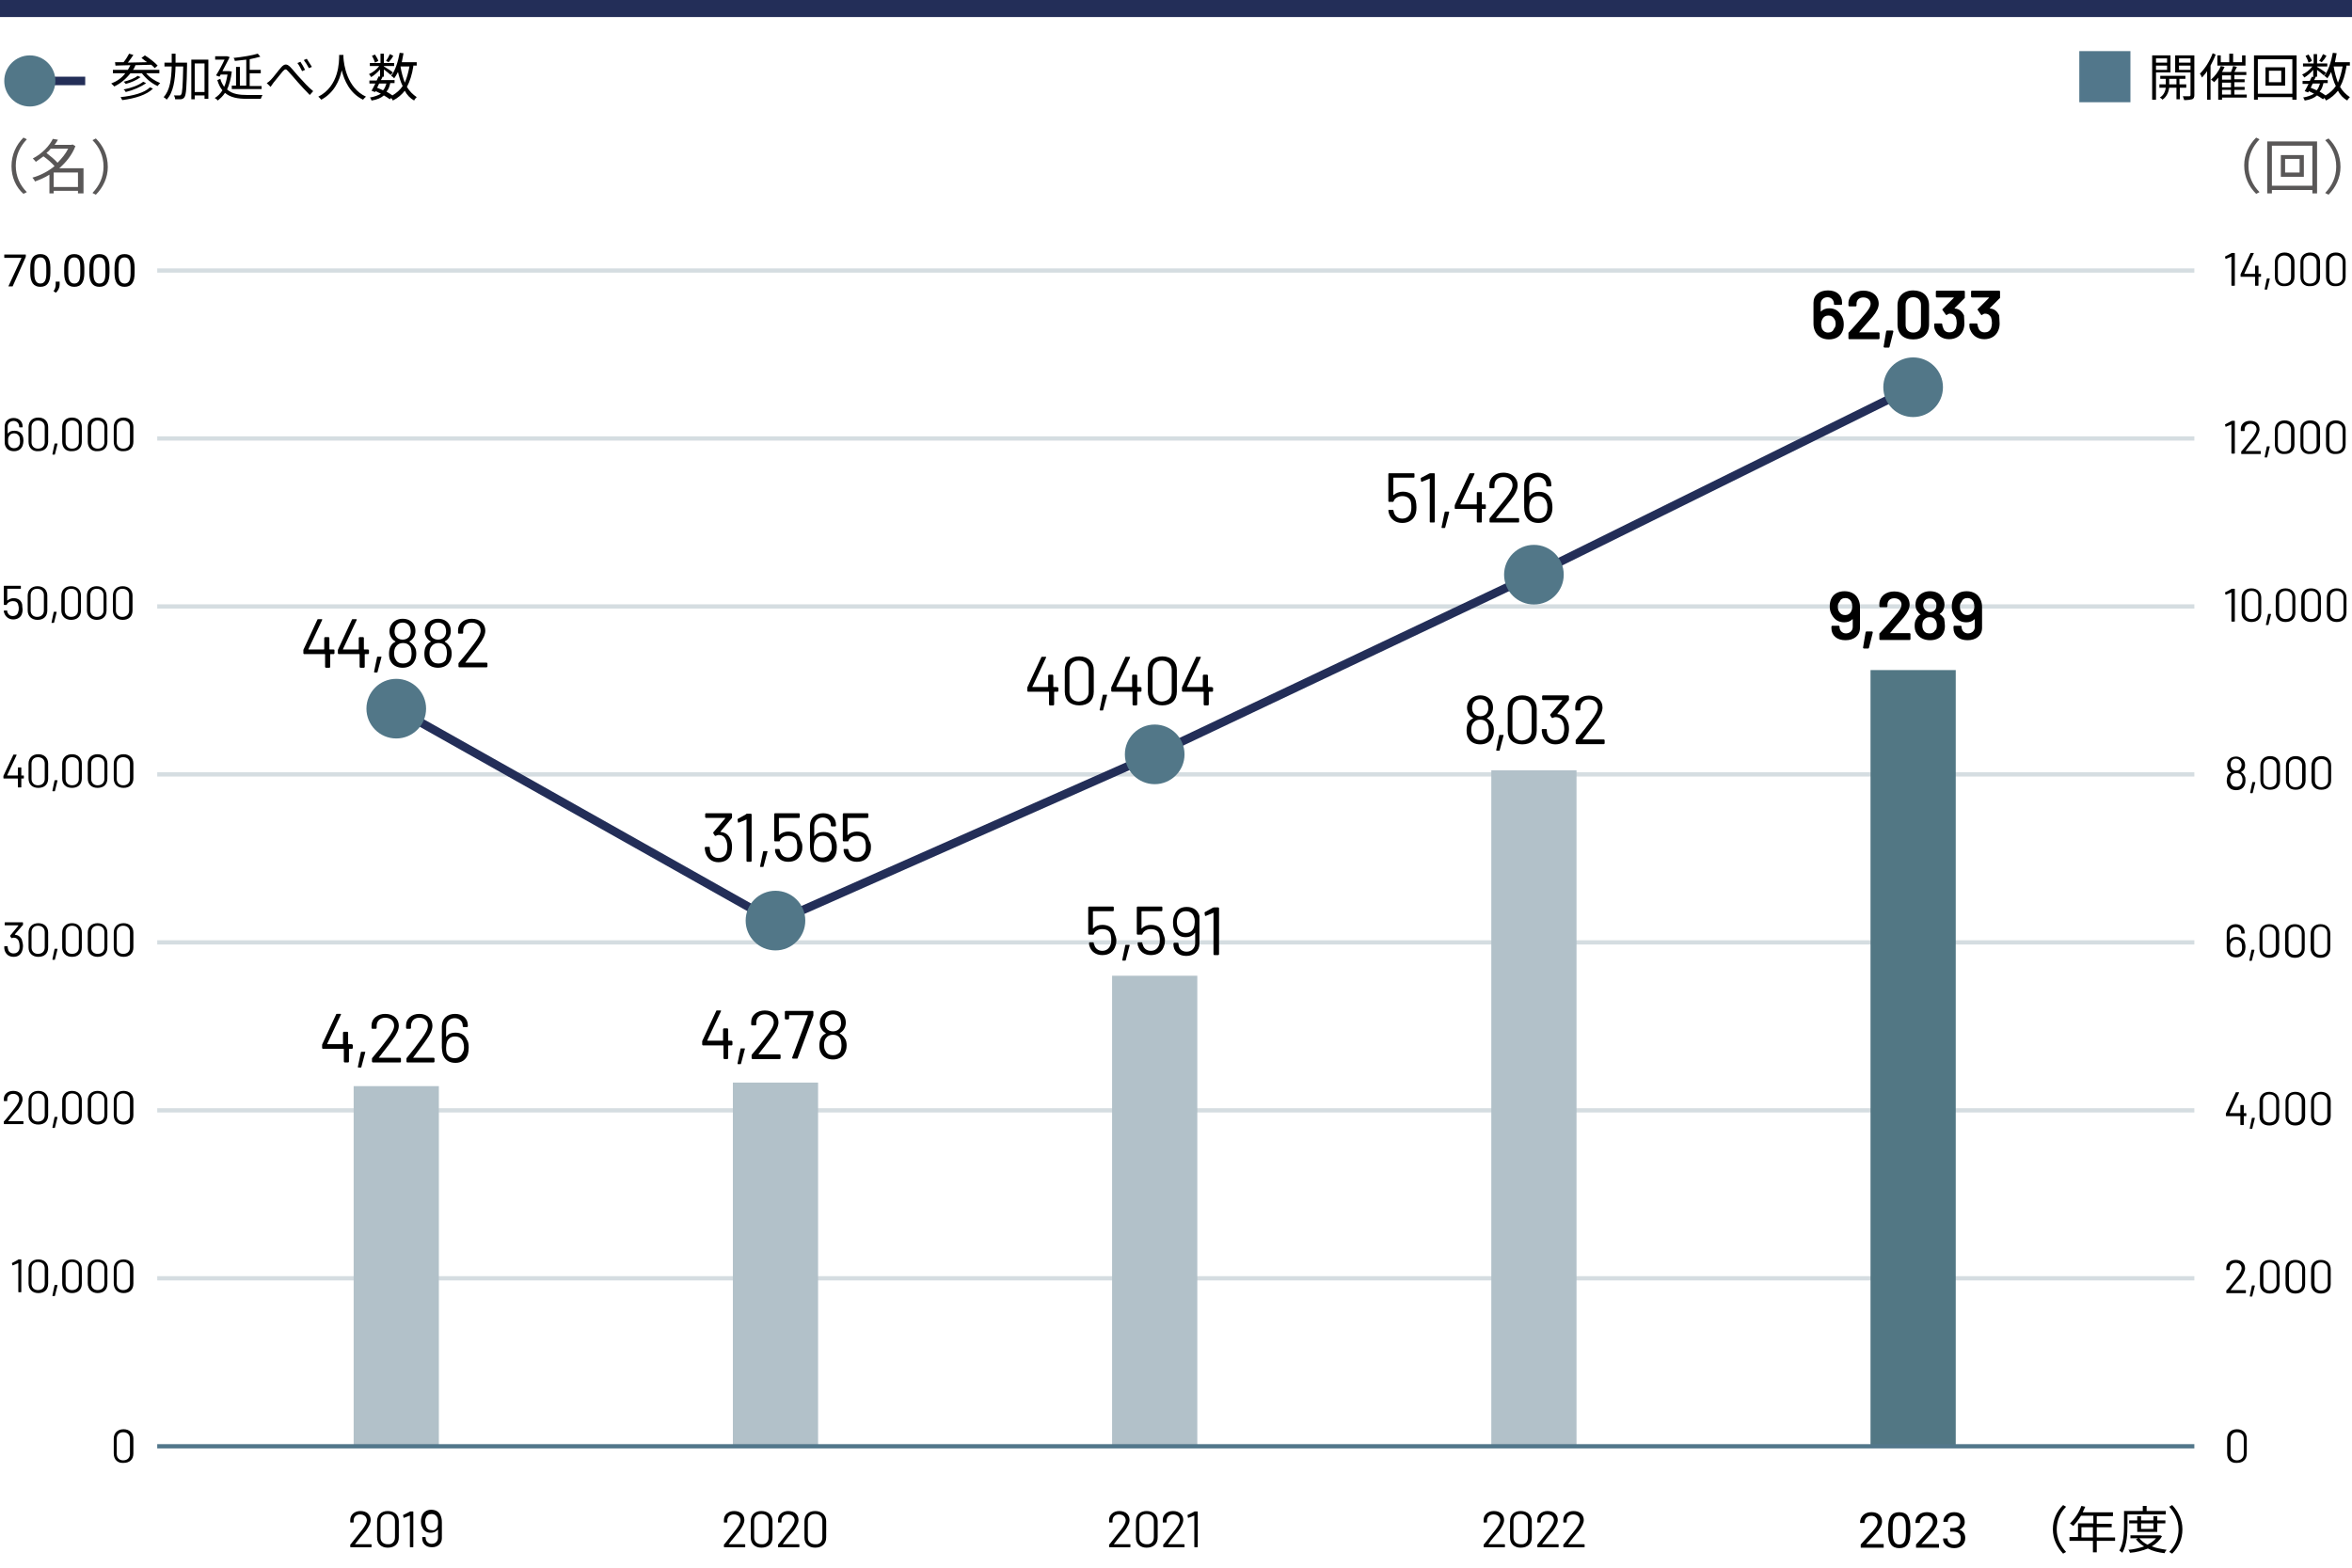 <?xml version="1.0" encoding="UTF-8"?>
<svg id="_レイヤー_1" data-name="レイヤー 1" xmlns="http://www.w3.org/2000/svg" width="552" height="368" version="1.1" viewBox="0 0 552 368">
  <line x1="36.9" y1="63.5" x2="515" y2="63.5" fill="none" stroke="#d5dde1"/>
  <line x1="36.9" y1="102.929" x2="515" y2="102.929" fill="none" stroke="#d5dde1"/>
  <line x1="36.9" y1="142.357" x2="515" y2="142.357" fill="none" stroke="#d5dde1"/>
  <line x1="36.9" y1="181.786" x2="515" y2="181.786" fill="none" stroke="#d5dde1"/>
  <line x1="36.9" y1="221.214" x2="515" y2="221.214" fill="none" stroke="#d5dde1"/>
  <line x1="36.9" y1="260.643" x2="515" y2="260.643" fill="none" stroke="#d5dde1"/>
  <line x1="36.9" y1="300.071" x2="515" y2="300.071" fill="none" stroke="#d5dde1"/>
  <polyline points="93 166.35 182 216.45 271 177.079 360 134.9 449.035 90.9" fill="none" stroke="#232e58" stroke-width="2"/>
  <rect x="83" y="254.959" width="20" height="84.541" fill="#b2c1c9" stroke-width="0"/>
  <rect x="172" y="254.128" width="20" height="85.372" fill="#b2c1c9" stroke-width="0"/>
  <rect x="261" y="229.044" width="20" height="110.456" fill="#b2c1c9" stroke-width="0"/>
  <rect x="350" y="180.82" width="20" height="158.68" fill="#b2c1c9" stroke-width="0"/>
  <circle cx="93" cy="166.35" r="7" fill="#527788" stroke-width="0"/>
  <circle cx="182" cy="216.1" r="7" fill="#527788" stroke-width="0"/>
  <circle cx="271" cy="177.079" r="7" fill="#527788" stroke-width="0"/>
  <circle cx="360" cy="134.9" r="7" fill="#527788" stroke-width="0"/>
  <g>
    <path d="M82.8,245.3v.7c0,.1-.1.2-.2.2h-.6s-.1,0-.1.1v2.9c0,.1-.1.2-.2.2h-.8c-.1,0-.2-.1-.2-.2v-2.9s0-.1-.1-.1h-4.8c-.1,0-.2-.1-.2-.2v-.8l3.3-7.1c0-.1.1-.1.2-.1h.8c.1,0,.2.1.1.2l-3.2,6.8v.1h3.6s.1,0,.1-.1v-2.6c0-.1.1-.2.2-.2h.8c.1,0,.2.1.2.2v2.6s0,.1.1.1h.7q.3.1.3.2Z" fill="#000" stroke-width="0"/>
    <path d="M84,250.4l.7-3.4c0-.1.1-.1.2-.1h.7c.1,0,.2.1.1.2l-.9,3.4c0,.1-.1.1-.2.1h-.5c-.1,0-.1-.1-.1-.2Z" fill="#000" stroke-width="0"/>
    <path d="M88.9,248.3h5c.1,0,.2.1.2.2v.7c0,.1-.1.2-.2.2h-6.4c-.1,0-.2-.1-.2-.2v-.7q0-.1.1-.2c1.3-1.5,2.5-3,3.6-4.5.9-1.2,1.5-2.2,1.5-3,0-1.1-.8-1.9-2.1-1.9-1.2,0-2,.8-2,1.9v.5c0,.1-.1.2-.2.2h-.8c-.1,0-.2-.1-.2-.2v-.6c0-1.6,1.4-2.7,3.2-2.7,2,0,3.2,1.2,3.2,2.8,0,.9-.5,2-1.5,3.3-.9,1.3-2.1,2.7-3.2,4.2q-.1,0,0,0Z" fill="#000" stroke-width="0"/>
    <path d="M96.944,248.3h4.836c.097,0,.193.1.193.2v.7c0,.1-.097.2-.193.2h-6.19c-.097,0-.193-.1-.193-.2v-.7q0-.1.097-.2c1.257-1.5,2.418-3,3.482-4.5.87-1.2,1.451-2.2,1.451-3,0-1.1-.774-1.9-2.031-1.9-1.161,0-1.934.8-1.934,1.9v.5c0,.1-.097.2-.193.2h-.774c-.097,0-.193-.1-.193-.2v-.6c0-1.6,1.354-2.7,3.095-2.7,1.934,0,3.095,1.2,3.095,2.8,0,.9-.484,2-1.451,3.3-.87,1.3-2.031,2.7-3.095,4.2q-.097,0,0,0Z" fill="#000" stroke-width="0"/>
    <path d="M110,245.9c0,.6-.1,1.2-.2,1.6-.4,1.2-1.4,2-2.9,2-1.6,0-2.6-.8-3-2.1-.1-.5-.2-1-.2-1.5v-5c0-1.8,1.3-2.9,3.1-2.9s3,1.1,3,2.7v.2c0,.1-.1.2-.2.2h-.8c-.1,0-.2-.1-.2-.2v-.1c0-1.1-.8-1.8-1.9-1.8s-2,.8-2,2v2.3s0,.1.1,0c.5-.7,1.3-.9,2.1-.9,1.4,0,2.3.7,2.7,1.7.3.4.4,1,.4,1.8ZM108.9,245.9c0-.6-.1-1-.2-1.3-.3-.8-.9-1.3-1.9-1.3s-1.6.5-1.9,1.3c-.1.3-.2.8-.2,1.3s0,.8.1,1.2c.2.8.9,1.3,1.9,1.3.9,0,1.6-.5,1.9-1.3.2-.3.3-.7.3-1.2Z" fill="#000" stroke-width="0"/>
  </g>
  <path d="M171.9,244.5v.7c0,.1-.1.2-.2.2h-.7s-.1,0-.1.1v2.9c0,.1-.1.2-.2.2h-.7c-.1,0-.2-.1-.2-.2v-2.9s0-.1-.1-.1h-4.7c-.1,0-.2-.1-.2-.2v-.8l3.3-7.1c0-.1.1-.1.2-.1h.8c.1,0,.2.1.1.2l-3.2,6.8v.1h3.6s.1,0,.1-.1v-2.6c0-.1.1-.2.2-.2h.8c.1,0,.2.1.2.2v2.6s0,.1.1.1h.7q.2.1.2.2Z" fill="#000" stroke-width="0"/>
  <path d="M173.1,249.6l.7-3.4c0-.1.1-.1.2-.1h.7c.1,0,.2.1.1.2l-.9,3.4c0,.1-.1.1-.2.1h-.5c-.1,0-.1-.1-.1-.2Z" fill="#000" stroke-width="0"/>
  <path d="M178,247.5h5c.1,0,.2.1.2.2v.7c0,.1-.1.2-.2.2h-6.4c-.1,0-.2-.1-.2-.2v-.7q0-.1.1-.2c1.3-1.5,2.5-3,3.6-4.5.9-1.2,1.5-2.2,1.5-3,0-1.1-.8-1.9-2.1-1.9-1.2,0-2,.8-2,1.9v.5c0,.1-.1.2-.2.2h-.8c-.1,0-.2-.1-.2-.2v-.6c0-1.6,1.4-2.7,3.2-2.7,2,0,3.2,1.2,3.2,2.8,0,.9-.5,2-1.5,3.3-.9,1.3-2.1,2.7-3.2,4.2q-.1,0,0,0Z" fill="#000" stroke-width="0"/>
  <path d="M185.9,248.3l3.7-9.9v-.1h-4.3s-.1,0-.1.1v.7c0,.1-.1.2-.2.2h-.6c-.1,0-.2-.1-.2-.2v-1.6c0-.1.1-.2.2-.2h6.3c.1,0,.2.1.2.2v.9l-3.7,10c0,.1-.1.1-.2.1h-.9c-.1,0-.2-.1-.2-.2Z" fill="#000" stroke-width="0"/>
  <path d="M198.7,245.4c0,.8-.2,1.4-.5,1.9-.5.9-1.5,1.4-2.7,1.4s-2.3-.5-2.8-1.5c-.3-.5-.4-1.1-.4-1.8,0-.6.1-1.2.3-1.6.3-.6.6-.9,1.2-1.2v-.1c-.4-.2-.7-.5-.9-.8-.3-.4-.5-1-.5-1.6s.2-1.2.5-1.6c.5-.8,1.5-1.3,2.6-1.3,1.2,0,2.1.5,2.6,1.3.3.5.4,1,.4,1.6s-.2,1.2-.5,1.6c-.2.3-.5.6-.9.8v.1c.5.3.9.7,1.2,1.2.3.4.4,1,.4,1.6ZM197.5,245.3c0-.5-.1-1-.2-1.3-.3-.7-.9-1.1-1.8-1.1s-1.4.4-1.8,1c-.2.4-.3.8-.3,1.4s.1,1.1.4,1.5c.3.6.9.9,1.7.9s1.3-.3,1.7-.8c.2-.5.3-1,.3-1.6ZM193.6,240.1c0,.5.1.9.3,1.2.3.5.9.8,1.6.8s1.3-.3,1.6-.8c.2-.3.3-.7.3-1.2,0-.3-.1-.7-.2-1-.3-.6-.9-1-1.7-1s-1.4.4-1.7,1c-.1.3-.2.7-.2,1Z" fill="#000" stroke-width="0"/>
  <path d="M262,220.7c0,.4,0,.8-.2,1.3-.4,1.4-1.5,2.2-3.1,2.2-1.5,0-2.6-.8-3-2.1-.1-.2-.1-.5-.1-.7,0-.1,0-.2.1-.2h.8c.1,0,.2,0,.2.2,0,.1,0,.2.1.3.2.9.9,1.5,1.9,1.5s1.7-.6,2-1.6c.1-.3.1-.7.1-1s0-.6-.1-1c-.1-1-.9-1.5-2-1.5-.9,0-1.7.4-2,1.2,0,.1-.1.1-.2.1h-.9c-.1,0-.2-.1-.2-.2v-6.2c0-.1.1-.2.2-.2h5.6c.1,0,.2.1.2.2v.7c0,.1-.1.2-.2.2h-4.6s-.1,0-.1.1v3.9s0,.1.1,0c.5-.5,1.3-.8,2.1-.8,1.5,0,2.6.7,2.9,2.1.3.7.4,1.2.4,1.5Z" fill="#000" stroke-width="0"/>
  <path d="M263.4,225.3l.7-3.4c0-.1.1-.1.2-.1h.7c.1,0,.2.1.1.2l-.9,3.4c0,.1-.1.1-.2.1h-.5c-.1,0-.1-.1-.1-.2Z" fill="#000" stroke-width="0"/>
  <path d="M273.4,220.7c0,.4,0,.8-.2,1.3-.4,1.4-1.5,2.2-3.1,2.2-1.5,0-2.6-.8-3-2.1-.1-.2-.1-.5-.1-.7,0-.1,0-.2.1-.2h.8c.1,0,.2,0,.2.2,0,.1,0,.2.1.3.2.9.9,1.5,1.9,1.5s1.7-.6,2-1.6c.1-.3.1-.7.1-1s0-.6-.1-1c-.1-1-.9-1.5-2-1.5-.9,0-1.7.4-2,1.2,0,.1-.1.1-.2.1h-.9c-.1,0-.2-.1-.2-.2v-6.2c0-.1.1-.2.2-.2h5.6c.1,0,.2.1.2.2v.7c0,.1-.1.2-.2.2h-4.6s-.1,0-.1.1v3.9s0,.1.1,0c.5-.5,1.3-.8,2.1-.8,1.5,0,2.6.7,2.9,2.1.3.7.4,1.2.4,1.5Z" fill="#000" stroke-width="0"/>
  <path d="M281.5,216.5v5c0,1.8-1.3,2.9-3.1,2.9s-3-1.1-3-2.7v-.2c0-.1.1-.2.2-.2h.8c.1,0,.2.1.2.2v.1c0,1.1.8,1.8,1.9,1.8s2-.8,2-2v-2.4s0-.1-.1,0c-.5.7-1.3,1-2.1,1-1.4,0-2.3-.7-2.7-1.7-.2-.4-.3-1-.3-1.8,0-.6.1-1.2.3-1.6.4-1.2,1.4-2,2.9-2,1.6,0,2.6.8,3,2.1,0,.4,0,1,0,1.5ZM280.2,217.7c.1-.3.2-.8.2-1.3s0-.8-.2-1.2c-.2-.8-.9-1.3-1.9-1.3-.9,0-1.6.5-1.9,1.3-.1.3-.2.7-.2,1.2,0,.6.1,1,.2,1.3.3.8.9,1.3,1.9,1.3s1.6-.5,1.9-1.3Z" fill="#000" stroke-width="0"/>
  <path d="M285,213h.9c.1,0,.2.1.2.2v10.8c0,.1-.1.2-.2.2h-.9c-.1,0-.2-.1-.2-.2v-9.7s0-.1-.1,0l-1.7.7c-.1,0-.2,0-.2-.1l-.1-.6q0-.1.1-.2l1.8-1c.2-.1.3-.1.4-.1Z" fill="#000" stroke-width="0"/>
  <path d="M78.5,152.65v.7c0,.1-.1.2-.2.2h-.7s-.1,0-.1.1v2.9c0,.1-.1.2-.2.2h-.8c-.1,0-.2-.1-.2-.2v-2.9s0-.1-.1-.1h-4.8c-.1,0-.2-.1-.2-.2v-.8l3.3-7.1c0-.1.1-.1.2-.1h.8c.1,0,.2.1.1.2l-3.2,6.8v.1h3.6s.1,0,.1-.1v-2.6c0-.1.1-.2.2-.2h.8c.1,0,.2.1.2.2v2.6s0,.1.1.1h.7c.4,0,.4.1.4.2Z" fill="#000" stroke-width="0"/>
  <path d="M86.6,152.65v.7c0,.1-.1.2-.2.2h-.7s-.1,0-.1.1v2.9c0,.1-.1.2-.2.2h-.8c-.1,0-.2-.1-.2-.2v-2.9s0-.1-.1-.1h-4.8c-.1,0-.2-.1-.2-.2v-.8l3.3-7.1c0-.1.1-.1.2-.1h.8c.1,0,.2.1.1.2l-3.2,6.8v.1h3.6s.1,0,.1-.1v-2.6c0-.1.1-.2.2-.2h.8c.1,0,.2.1.2.2v2.6s0,.1.1.1h.7c.3,0,.4.1.4.2Z" fill="#000" stroke-width="0"/>
  <path d="M87.8,157.65l.7-3.4c0-.1.1-.1.2-.1h.7c.1,0,.2.1.1.2l-.9,3.4c0,.1-.1.1-.2.1h-.5c-.1,0-.1-.1-.1-.2Z" fill="#000" stroke-width="0"/>
  <path d="M97.7,153.45c0,.8-.2,1.4-.5,1.9-.5.9-1.5,1.4-2.7,1.4s-2.3-.5-2.8-1.5c-.3-.5-.4-1.1-.4-1.8,0-.6.1-1.2.3-1.6.3-.6.6-.9,1.2-1.2v-.1c-.4-.2-.7-.5-.9-.8-.3-.4-.5-1-.5-1.6s.2-1.2.5-1.6c.5-.8,1.5-1.3,2.6-1.3,1.2,0,2.1.5,2.6,1.3.3.5.4,1,.4,1.6s-.2,1.2-.5,1.6c-.2.3-.5.6-.9.8v.1c.5.3.9.7,1.2,1.2.3.4.4,1,.4,1.6ZM96.6,153.35c0-.5-.1-1-.2-1.3-.3-.7-.9-1.1-1.8-1.1s-1.4.4-1.8,1c-.2.4-.3.8-.3,1.4s.1,1.1.4,1.5c.3.6.9.9,1.7.9s1.3-.3,1.7-.8c.2-.5.3-1,.3-1.6ZM92.6,148.15c0,.5.1.9.3,1.2.3.5.9.8,1.6.8s1.3-.3,1.6-.8c.2-.3.3-.7.3-1.2,0-.3-.1-.7-.2-1-.3-.6-.9-1-1.7-1s-1.4.4-1.7,1c-.1.3-.2.7-.2,1Z" fill="#000" stroke-width="0"/>
  <path d="M106,153.45c0,.8-.2,1.4-.5,1.9-.5.9-1.5,1.4-2.7,1.4s-2.3-.5-2.8-1.5c-.3-.5-.4-1.1-.4-1.8,0-.6.1-1.2.3-1.6.3-.6.6-.9,1.2-1.2v-.1c-.4-.2-.7-.5-.9-.8-.3-.4-.5-1-.5-1.6s.2-1.2.5-1.6c.5-.8,1.5-1.3,2.6-1.3,1.2,0,2.1.5,2.6,1.3.3.5.4,1,.4,1.6s-.2,1.2-.5,1.6c-.2.3-.5.6-.9.8v.1c.5.3.9.7,1.2,1.2.3.4.4,1,.4,1.6ZM104.9,153.35c0-.5-.1-1-.2-1.3-.3-.7-.9-1.1-1.8-1.1s-1.4.4-1.8,1c-.2.4-.3.8-.3,1.4s.1,1.1.4,1.5c.3.6.9.9,1.7.9s1.3-.3,1.7-.8c.1-.5.3-1,.3-1.6ZM100.9,148.15c0,.5.1.9.3,1.2.3.5.9.8,1.6.8s1.3-.3,1.6-.8c.2-.3.3-.7.3-1.2,0-.3-.1-.7-.2-1-.3-.6-.9-1-1.7-1s-1.4.4-1.7,1c-.1.3-.2.7-.2,1Z" fill="#000" stroke-width="0"/>
  <path d="M109.2,155.55h5c.1,0,.2.1.2.2v.7c0,.1-.1.2-.2.2h-6.4c-.1,0-.2-.1-.2-.2v-.7q0-.1.1-.2c1.3-1.5,2.5-3,3.6-4.5.9-1.2,1.5-2.2,1.5-3,0-1.1-.8-1.9-2.1-1.9-1.2,0-2,.8-2,1.9v.5c0,.1-.1.2-.2.2h-.8c-.1,0-.2-.1-.2-.2v-.6c0-1.6,1.4-2.7,3.2-2.7,2,0,3.2,1.2,3.2,2.8,0,.9-.5,2-1.5,3.3-.9,1.3-2.1,2.7-3.2,4.2q-.1,0,0,0Z" fill="#000" stroke-width="0"/>
  <g>
    <path d="M171.8,198.8c0,.6-.1,1.1-.2,1.6-.4,1.3-1.5,2-3,2s-2.6-.9-3-2.2c-.1-.4-.2-.8-.2-1.2,0-.1.1-.2.2-.2h.8c.1,0,.2,0,.2.2,0,.3,0,.6.1.9.2.9.9,1.5,1.9,1.5.9,0,1.6-.4,1.9-1.3.1-.4.2-.8.2-1.3,0-.6-.1-1.2-.3-1.6-.3-.8-.9-1.2-1.8-1.2-.2,0-.4.1-.6.2h-.2l-.4-.6v-.2l2.8-3.3v-.1h-4.5c-.1,0-.2-.1-.2-.2v-.7c0-.1.1-.2.2-.2h5.9c.1,0,.2.1.2.2v.8q0,.1-.1.2l-2.6,3.1v.1c1.2.1,1.9.7,2.3,1.6.3.5.4,1.2.4,1.9Z" fill="#000" stroke-width="0"/>
    <path d="M175.3,191h.9c.1,0,.2.1.2.2v10.9c0,.1-.1.2-.2.2h-.8c-.1,0-.2-.1-.2-.2v-9.7s0-.1-.1,0l-1.7.7c-.1,0-.2,0-.2-.1l-.1-.6q0-.1.1-.2l1.8-1q.2-.2.3-.2Z" fill="#000" stroke-width="0"/>
    <path d="M178.4,203.3l.7-3.4c0-.1.1-.1.2-.1h.7c.1,0,.2.1.1.2l-.9,3.4c0,.1-.1.1-.2.1h-.5c-.1,0-.2-.1-.1-.2Z" fill="#000" stroke-width="0"/>
    <path d="M188.3,198.8c0,.4,0,.8-.2,1.3-.4,1.4-1.5,2.2-3.1,2.2-1.5,0-2.6-.8-3-2.1-.1-.2-.1-.5-.1-.7,0-.1,0-.2.1-.2h.8c.1,0,.2,0,.2.2,0,.1,0,.2.1.3.2.9.9,1.5,1.9,1.5s1.7-.6,2-1.6c.1-.3.1-.7.1-1s0-.6-.1-1c-.1-1-.9-1.5-2-1.5-.9,0-1.7.4-2,1.2,0,.1-.1.1-.2.1h-.9c-.1,0-.2-.1-.2-.2v-6.2c0-.1.1-.2.2-.2h5.6c.1,0,.2.1.2.2v.7c0,.1-.1.2-.2.2h-4.6s-.1,0-.1.1v3.9s0,.1.1,0c.5-.5,1.3-.8,2.1-.8,1.5,0,2.6.7,2.9,2.1.4.6.4,1.1.4,1.5Z" fill="#000" stroke-width="0"/>
    <path d="M196.4,198.8c0,.6-.1,1.2-.2,1.6-.4,1.2-1.4,2-2.9,2-1.6,0-2.6-.8-3-2.1-.1-.5-.2-1-.2-1.5v-5c0-1.8,1.3-2.9,3.1-2.9s3,1.1,3,2.7v.2c0,.1-.1.2-.2.2h-.8c-.1,0-.2-.1-.2-.2v-.1c0-1.1-.8-1.8-1.9-1.8s-2,.8-2,2v2.3s0,.1.1,0c.5-.7,1.3-.9,2.1-.9,1.4,0,2.3.7,2.7,1.7.2.4.4,1,.4,1.8ZM195.2,198.8c0-.6-.1-1-.2-1.3-.3-.8-.9-1.3-1.9-1.3s-1.6.5-1.9,1.3c-.1.3-.2.8-.2,1.3s0,.8.1,1.2c.2.8.9,1.3,1.9,1.3.9,0,1.6-.5,1.9-1.3.3-.3.3-.7.3-1.2Z" fill="#000" stroke-width="0"/>
    <path d="M204.4,198.8c0,.4,0,.8-.2,1.3-.4,1.4-1.5,2.2-3.1,2.2-1.5,0-2.6-.8-3-2.1-.1-.2-.1-.5-.1-.7,0-.1,0-.2.1-.2h.8c.1,0,.2,0,.2.2,0,.1,0,.2.1.3.2.9.9,1.5,1.9,1.5s1.7-.6,2-1.6c.1-.3.1-.7.1-1s0-.6-.1-1c-.1-1-.9-1.5-2-1.5-.9,0-1.7.4-2,1.2,0,.1-.1.1-.2.1h-.9c-.1,0-.2-.1-.2-.2v-6.2c0-.1.1-.2.2-.2h5.6c.1,0,.2.1.2.2v.7c0,.1-.1.2-.2.2h-4.6s-.1,0-.1.1v3.9s0,.1.1,0c.5-.5,1.3-.8,2.1-.8,1.5,0,2.6.7,2.9,2.1.4.6.4,1.1.4,1.5Z" fill="#000" stroke-width="0"/>
  </g>
  <g>
    <path d="M248.4,161.479v.7c0,.1-.1.2-.2.2h-.7s-.1,0-.1.1v2.9c0,.1-.1.2-.2.2h-.8c-.1,0-.2-.1-.2-.2v-2.9s0-.1-.1-.1h-4.8c-.1,0-.2-.1-.2-.2v-.8l3.3-7.1c0-.1.1-.1.2-.1h.8c.1,0,.2.1.1.2l-3.2,6.8v.1h3.6s.1,0,.1-.1v-2.6c0-.1.1-.2.2-.2h.8c.1,0,.2.1.2.2v2.6s0,.1.1.1h.7c.3.1.4.1.4.2Z" fill="#000" stroke-width="0"/>
    <path d="M249.9,162.379v-5.1c0-2,1.3-3.2,3.4-3.2s3.4,1.3,3.4,3.2v5.1c0,2-1.3,3.2-3.4,3.2-2.1,0-3.4-1.2-3.4-3.2ZM255.5,162.479v-5.2c0-1.3-.9-2.2-2.3-2.2-1.3,0-2.2.8-2.2,2.2v5.2c0,1.3.9,2.2,2.2,2.2,1.4-.1,2.3-.9,2.3-2.2Z" fill="#000" stroke-width="0"/>
    <path d="M258.1,166.579l.7-3.4c0-.1.1-.1.2-.1h.7c.1,0,.2.1.1.2l-.9,3.4c0,.1-.1.1-.2.1h-.5c-.1-.1-.2-.1-.1-.2Z" fill="#000" stroke-width="0"/>
    <path d="M267.9,161.479v.7c0,.1-.1.2-.2.2h-.7s-.1,0-.1.1v2.9c0,.1-.1.2-.2.2h-.7c-.1,0-.2-.1-.2-.2v-2.9s0-.1-.1-.1h-4.7c-.1,0-.2-.1-.2-.2v-.8l3.3-7.1c0-.1.1-.1.2-.1h.8c.1,0,.2.1.1.2l-3.2,6.8v.1h3.6s.1,0,.1-.1v-2.6c0-.1.1-.2.2-.2h.8c.1,0,.2.1.2.2v2.6s0,.1.1.1h.7c.1.1.2.1.2.2Z" fill="#000" stroke-width="0"/>
    <path d="M269.4,162.379v-5.1c0-2,1.3-3.2,3.4-3.2s3.4,1.3,3.4,3.2v5.1c0,2-1.3,3.2-3.4,3.2-2.1,0-3.4-1.2-3.4-3.2ZM275,162.479v-5.2c0-1.3-.9-2.2-2.3-2.2-1.3,0-2.2.8-2.2,2.2v5.2c0,1.3.9,2.2,2.2,2.2,1.4-.1,2.3-.9,2.3-2.2Z" fill="#000" stroke-width="0"/>
    <path d="M284.7,161.479v.7c0,.1-.1.2-.2.2h-.7s-.1,0-.1.1v2.9c0,.1-.1.2-.2.2h-.8c-.1,0-.2-.1-.2-.2v-2.9s0-.1-.1-.1h-4.8c-.1,0-.2-.1-.2-.2v-.8l3.3-7.1c0-.1.1-.1.2-.1h.8c.1,0,.2.1.1.2l-3.2,6.8v.1h3.6s.1,0,.1-.1v-2.6c0-.1.1-.2.2-.2h.8c.1,0,.2.1.2.2v2.6s0,.1.1.1h.7c.3.1.4.1.4.2Z" fill="#000" stroke-width="0"/>
  </g>
  <path d="M26.7,341.2v-3.5c0-1.3.9-2.2,2.3-2.2s2.3.9,2.3,2.2v3.5c0,1.4-.9,2.2-2.3,2.2-1.4.1-2.3-.8-2.3-2.2ZM30.5,341.3v-3.6c0-.9-.6-1.5-1.6-1.5-.9,0-1.5.6-1.5,1.5v3.6c0,.9.6,1.5,1.5,1.5,1,0,1.6-.6,1.6-1.5Z" fill="#000" stroke-width="0"/>
  <path d="M522.7,341.2v-3.5c0-1.3.9-2.2,2.3-2.2s2.3.9,2.3,2.2v3.5c0,1.4-.9,2.2-2.3,2.2-1.4.1-2.3-.8-2.3-2.2ZM526.6,341.3v-3.6c0-.9-.6-1.5-1.6-1.5-.9,0-1.5.6-1.5,1.5v3.6c0,.9.6,1.5,1.5,1.5s1.6-.6,1.6-1.5Z" fill="#000" stroke-width="0"/>
  <g>
    <path d="M523.5,302.85h3.5q.1,0,.1.1v.5q0,.1-.1.1h-4.4q-.1,0-.1-.1v-.5q0-.1.1-.1c.9-1,1.7-2.1,2.5-3.1.6-.8,1-1.5,1-2,0-.8-.6-1.3-1.4-1.3s-1.4.5-1.4,1.3v.3q0,.1-.1.1h-.6q-.1,0-.1-.1v-.4c0-1.1.9-1.9,2.2-1.9,1.4,0,2.2.8,2.2,2,0,.6-.4,1.4-1,2.3-.8.8-1.6,1.7-2.4,2.8,0-.1,0,0,0,0Z" fill="#000" stroke-width="0"/>
    <path d="M528,304.25l.5-2.4c0-.1.1-.1.1-.1h.5q.1,0,.1.1l-.6,2.4c0,.1-.1.1-.1.1h-.4s-.1,0-.1-.1Z" fill="#000" stroke-width="0"/>
    <path d="M530.4,301.35v-3.4c0-1.3.9-2.2,2.3-2.2s2.3.9,2.3,2.2v3.5c0,1.4-.9,2.2-2.3,2.2s-2.3-.9-2.3-2.3ZM534.3,301.45v-3.6c0-.9-.6-1.5-1.6-1.5-.9,0-1.5.6-1.5,1.5v3.6c0,.9.6,1.5,1.5,1.5s1.6-.6,1.6-1.5Z" fill="#000" stroke-width="0"/>
    <path d="M536.4,301.35v-3.4c0-1.3.9-2.2,2.3-2.2s2.3.9,2.3,2.2v3.5c0,1.4-.9,2.2-2.3,2.2s-2.3-.9-2.3-2.3ZM540.3,301.45v-3.6c0-.9-.6-1.5-1.6-1.5-.9,0-1.5.6-1.5,1.5v3.6c0,.9.6,1.5,1.5,1.5,1,0,1.6-.6,1.6-1.5Z" fill="#000" stroke-width="0"/>
    <path d="M542.4,301.35v-3.4c0-1.3.9-2.2,2.3-2.2s2.3.9,2.3,2.2v3.5c0,1.4-.9,2.2-2.3,2.2s-2.3-.9-2.3-2.3ZM546.3,301.45v-3.6c0-.9-.6-1.5-1.6-1.5-.9,0-1.5.6-1.5,1.5v3.6c0,.9.6,1.5,1.5,1.5,1,0,1.6-.6,1.6-1.5Z" fill="#000" stroke-width="0"/>
  </g>
  <g>
    <path d="M527.2,261.396v.5q0,.1-.1.1h-.5v2q0,.1-.1.1h-.6q-.1,0-.1-.1v-2h-3.3q-.1,0-.1-.1v-.5l2.3-4.9c0-.1.1-.1.1-.1h.6c.1,0,.1.1.1.1l-2.2,4.7v.1h2.5v-1.8q0-.1.1-.1h.6q.1,0,.1.1v1.8h.5s.1,0,.1.1Z" fill="#000" stroke-width="0"/>
    <path d="M528,264.896l.5-2.4c0-.1.1-.1.1-.1h.5q.1,0,.1.1l-.6,2.4c0,.1-.1.1-.1.1h-.4c-.1,0-.1-.1-.1-.1Z" fill="#000" stroke-width="0"/>
    <path d="M530.3,261.996v-3.5c0-1.3.9-2.2,2.3-2.2s2.3.9,2.3,2.2v3.5c0,1.4-.9,2.2-2.3,2.2-1.4,0-2.3-.8-2.3-2.2ZM534.2,261.996v-3.6c0-.9-.6-1.5-1.6-1.5-.9,0-1.5.6-1.5,1.5v3.6c0,.9.6,1.5,1.5,1.5,1,0,1.6-.6,1.6-1.5Z" fill="#000" stroke-width="0"/>
    <path d="M536.4,261.996v-3.5c0-1.3.9-2.2,2.3-2.2s2.3.9,2.3,2.2v3.5c0,1.4-.9,2.2-2.3,2.2-1.4,0-2.3-.8-2.3-2.2ZM540.2,261.996v-3.6c0-.9-.6-1.5-1.6-1.5-.9,0-1.5.6-1.5,1.5v3.6c0,.9.6,1.5,1.5,1.5,1,0,1.6-.6,1.6-1.5Z" fill="#000" stroke-width="0"/>
    <path d="M542.4,261.996v-3.5c0-1.3.9-2.2,2.3-2.2s2.3.9,2.3,2.2v3.5c0,1.4-.9,2.2-2.3,2.2-1.4,0-2.3-.8-2.3-2.2ZM546.2,261.996v-3.6c0-.9-.6-1.5-1.6-1.5-.9,0-1.5.6-1.5,1.5v3.6c0,.9.6,1.5,1.5,1.5,1,0,1.6-.6,1.6-1.5Z" fill="#000" stroke-width="0"/>
  </g>
  <g>
    <path d="M527,222.341c0,.4-.1.8-.2,1.1-.3.8-1,1.3-2,1.3-1.1,0-1.8-.5-2.1-1.4-.1-.3-.1-.7-.1-1v-3.4c0-1.2.9-2,2.1-2s2.1.8,2.1,1.9v.2q0,.1-.1.1h-.6q-.1,0-.1-.1v-.1c0-.7-.5-1.3-1.3-1.3s-1.4.5-1.4,1.3v1.6h.1c.4-.5.9-.6,1.5-.6,1,0,1.6.5,1.9,1.2.1.3.2.7.2,1.2ZM526.2,222.341c0-.4-.1-.7-.1-.9-.2-.5-.6-.9-1.3-.9s-1.1.4-1.3.9c-.1.2-.1.5-.1.9,0,.3,0,.6.1.8.2.5.6.9,1.3.9.6,0,1.1-.3,1.3-.9.1-.2.1-.4.1-.8Z" fill="#000" stroke-width="0"/>
    <path d="M527.9,225.441l.5-2.4c0-.1.1-.1.1-.1h.5q.1,0,.1.1l-.6,2.4c0,.1-.1.1-.1.1h-.4q-.1,0-.1-.1Z" fill="#000" stroke-width="0"/>
    <path d="M530.3,222.641v-3.5c0-1.3.9-2.2,2.3-2.2s2.3.9,2.3,2.2v3.5c0,1.4-.9,2.2-2.3,2.2-1.4,0-2.3-.9-2.3-2.2ZM534.1,222.641v-3.6c0-.9-.6-1.5-1.6-1.5-.9,0-1.5.6-1.5,1.5v3.6c0,.9.6,1.5,1.5,1.5,1,0,1.6-.6,1.6-1.5Z" fill="#000" stroke-width="0"/>
    <path d="M536.3,222.641v-3.5c0-1.3.9-2.2,2.3-2.2s2.3.9,2.3,2.2v3.5c0,1.4-.9,2.2-2.3,2.2-1.4,0-2.3-.9-2.3-2.2ZM540.2,222.641v-3.6c0-.9-.6-1.5-1.6-1.5-.9,0-1.5.6-1.5,1.5v3.6c0,.9.6,1.5,1.5,1.5s1.6-.6,1.6-1.5Z" fill="#000" stroke-width="0"/>
    <path d="M542.3,222.641v-3.5c0-1.3.9-2.2,2.3-2.2s2.3.9,2.3,2.2v3.5c0,1.4-.9,2.2-2.3,2.2-1.4,0-2.3-.9-2.3-2.2ZM546.2,222.641v-3.6c0-.9-.6-1.5-1.6-1.5-.9,0-1.5.6-1.5,1.5v3.6c0,.9.6,1.5,1.5,1.5,1,0,1.6-.6,1.6-1.5Z" fill="#000" stroke-width="0"/>
  </g>
  <g>
    <path d="M527,183.187c0,.5-.1,1-.3,1.3-.3.6-1,1-1.9,1s-1.6-.4-1.9-1c-.2-.4-.3-.8-.3-1.2s.1-.8.2-1.1c.2-.4.4-.6.8-.8v-.1c-.2-.1-.5-.3-.6-.6-.2-.3-.3-.7-.3-1.1s.1-.8.3-1.1c.4-.6,1-.9,1.8-.9s1.4.4,1.8.9c.2.3.3.7.3,1.1s-.1.8-.3,1.1c-.2.2-.4.4-.6.5v.1c.4.2.6.5.8.9.2.2.2.6.2,1ZM526.3,183.087c0-.4-.1-.7-.2-.9-.2-.5-.6-.7-1.3-.7-.6,0-1,.3-1.2.7-.1.3-.2.6-.2.9,0,.4.1.7.3,1,.2.4.6.6,1.2.6.5,0,.9-.2,1.1-.6.2-.2.3-.5.3-1ZM523.5,179.487c0,.3.1.6.2.8.2.4.6.6,1.1.6s.9-.2,1.1-.6c.1-.2.2-.5.2-.8,0-.2-.1-.5-.2-.7-.2-.4-.6-.7-1.2-.7-.5,0-.9.3-1.1.7,0,.3-.1.5-.1.7Z" fill="#000" stroke-width="0"/>
    <path d="M528.1,186.087l.5-2.4c0-.1.1-.1.1-.1h.5q.1,0,.1.1l-.6,2.4c0,.1-.1.1-.1.1h-.4c-.1,0-.1-.1-.1-.1Z" fill="#000" stroke-width="0"/>
    <path d="M530.5,183.187v-3.5c0-1.3.9-2.2,2.3-2.2s2.3.9,2.3,2.2v3.5c0,1.4-.9,2.2-2.3,2.2s-2.3-.8-2.3-2.2ZM534.3,183.287v-3.6c0-.9-.6-1.5-1.6-1.5-.9,0-1.5.6-1.5,1.5v3.6c0,.9.6,1.5,1.5,1.5,1,0,1.6-.6,1.6-1.5Z" fill="#000" stroke-width="0"/>
    <path d="M536.5,183.187v-3.5c0-1.3.9-2.2,2.3-2.2s2.3.9,2.3,2.2v3.5c0,1.4-.9,2.2-2.3,2.2s-2.3-.8-2.3-2.2ZM540.3,183.287v-3.6c0-.9-.6-1.5-1.6-1.5-.9,0-1.5.6-1.5,1.5v3.6c0,.9.6,1.5,1.5,1.5,1,0,1.6-.6,1.6-1.5Z" fill="#000" stroke-width="0"/>
    <path d="M542.5,183.187v-3.5c0-1.3.9-2.2,2.3-2.2s2.3.9,2.3,2.2v3.5c0,1.4-.9,2.2-2.3,2.2s-2.3-.8-2.3-2.2ZM546.4,183.287v-3.6c0-.9-.6-1.5-1.6-1.5-.9,0-1.5.6-1.5,1.5v3.6c0,.9.6,1.5,1.5,1.5s1.6-.6,1.6-1.5Z" fill="#000" stroke-width="0"/>
  </g>
  <g>
    <path d="M523.8,138.213h.6q.1,0,.1.1v7.5q0,.1-.1.1h-.6q-.1,0-.1-.1v-6.7h-.1l-1.2.5q-.1,0-.1-.1l-.1-.4q0-.1.1-.1l1.3-.7c.1-.1.2-.1.2-.1Z" fill="#000" stroke-width="0"/>
    <path d="M526.1,143.813v-3.5c0-1.3.9-2.2,2.3-2.2s2.3.9,2.3,2.2v3.5c0,1.4-.9,2.2-2.3,2.2s-2.3-.9-2.3-2.2ZM530,143.813v-3.6c0-.9-.6-1.5-1.6-1.5-.9,0-1.5.6-1.5,1.5v3.6c0,.9.6,1.5,1.5,1.5,1,0,1.6-.6,1.6-1.5Z" fill="#000" stroke-width="0"/>
    <path d="M531.8,146.613l.5-2.4c0-.1.1-.1.1-.1h.5q.1,0,.1.1l-.6,2.4c0,.1-.1.1-.1.1h-.4c-.1.1-.1,0-.1-.1Z" fill="#000" stroke-width="0"/>
    <path d="M534.1,143.813v-3.5c0-1.3.9-2.2,2.3-2.2s2.3.9,2.3,2.2v3.5c0,1.4-.9,2.2-2.3,2.2s-2.3-.9-2.3-2.2ZM538,143.813v-3.6c0-.9-.6-1.5-1.6-1.5-.9,0-1.5.6-1.5,1.5v3.6c0,.9.6,1.5,1.5,1.5,1,0,1.6-.6,1.6-1.5Z" fill="#000" stroke-width="0"/>
    <path d="M540.1,143.813v-3.5c0-1.3.9-2.2,2.3-2.2s2.3.9,2.3,2.2v3.5c0,1.4-.9,2.2-2.3,2.2s-2.3-.9-2.3-2.2ZM544,143.813v-3.6c0-.9-.6-1.5-1.6-1.5-.9,0-1.5.6-1.5,1.5v3.6c0,.9.6,1.5,1.5,1.5,1,0,1.6-.6,1.6-1.5Z" fill="#000" stroke-width="0"/>
    <path d="M546.1,143.813v-3.5c0-1.3.9-2.2,2.3-2.2s2.3.9,2.3,2.2v3.5c0,1.4-.9,2.2-2.3,2.2s-2.3-.9-2.3-2.2ZM550,143.813v-3.6c0-.9-.6-1.5-1.6-1.5-.9,0-1.5.6-1.5,1.5v3.6c0,.9.6,1.5,1.5,1.5,1,0,1.6-.6,1.6-1.5Z" fill="#000" stroke-width="0"/>
  </g>
  <g>
    <path d="M523.8,98.779h.6q.1,0,.1.1v7.5q0,.1-.1.1h-.6q-.1,0-.1-.1v-6.7h-.1l-1.2.5q-.1,0-.1-.1l-.1-.4q0-.1.1-.1l1.3-.7c.1,0,.2-.1.2-.1Z" fill="#000" stroke-width="0"/>
    <path d="M527,105.879h3.5q.1,0,.1.1v.5q0,.1-.1.1h-4.4q-.1,0-.1-.1v-.5q0-.1.1-.1c.9-1,1.7-2.1,2.5-3.1.6-.8,1-1.5,1-2,0-.8-.6-1.3-1.4-1.3s-1.4.5-1.4,1.3v.3q0,.1-.1.1h-.7q-.1,0-.1-.1v-.4c0-1.1.9-1.9,2.2-1.9,1.4,0,2.2.8,2.2,2,0,.6-.4,1.4-1,2.3-.7.8-1.5,1.7-2.3,2.8,0-.1,0,0,0,0Z" fill="#000" stroke-width="0"/>
    <path d="M531.5,107.279l.5-2.4c0-.1.1-.1.1-.1h.5q.1,0,.1.1l-.6,2.4c0,.1-.1.1-.1.1h-.4q-.1,0-.1-.1Z" fill="#000" stroke-width="0"/>
    <path d="M533.9,104.379v-3.5c0-1.3.9-2.2,2.3-2.2s2.3.9,2.3,2.2v3.5c0,1.4-.9,2.2-2.3,2.2-1.4.1-2.3-.8-2.3-2.2ZM537.7,104.479v-3.6c0-.9-.6-1.5-1.6-1.5-.9,0-1.5.6-1.5,1.5v3.6c0,.9.6,1.5,1.5,1.5,1,0,1.6-.6,1.6-1.5Z" fill="#000" stroke-width="0"/>
    <path d="M539.9,104.379v-3.5c0-1.3.9-2.2,2.3-2.2s2.3.9,2.3,2.2v3.5c0,1.4-.9,2.2-2.3,2.2-1.4.1-2.3-.8-2.3-2.2ZM543.7,104.479v-3.6c0-.9-.6-1.5-1.6-1.5-.9,0-1.5.6-1.5,1.5v3.6c0,.9.6,1.5,1.5,1.5,1,0,1.6-.6,1.6-1.5Z" fill="#000" stroke-width="0"/>
    <path d="M545.9,104.379v-3.5c0-1.3.9-2.2,2.3-2.2s2.3.9,2.3,2.2v3.5c0,1.4-.9,2.2-2.3,2.2-1.4.1-2.3-.8-2.3-2.2ZM549.8,104.479v-3.6c0-.9-.6-1.5-1.6-1.5-.9,0-1.5.6-1.5,1.5v3.6c0,.9.6,1.5,1.5,1.5s1.6-.6,1.6-1.5Z" fill="#000" stroke-width="0"/>
  </g>
  <g>
    <path d="M4.3,295.639h.6q.1,0,.1.1v7.5q0,.1-.1.1h-.5q-.1,0-.1-.1v-6.7h-.1l-1.2.5q-.1,0-.1-.1l-.1-.4q0-.1.1-.1l1.3-.7.1-.1Z" fill="#000" stroke-width="0"/>
    <path d="M6.7,301.239v-3.4c0-1.3.9-2.2,2.3-2.2s2.3.9,2.3,2.2v3.5c0,1.4-.9,2.2-2.3,2.2s-2.3-.9-2.3-2.3ZM10.5,301.339v-3.6c0-.9-.6-1.5-1.6-1.5-.9,0-1.5.6-1.5,1.5v3.6c0,.9.6,1.5,1.5,1.5,1,0,1.6-.6,1.6-1.5Z" fill="#000" stroke-width="0"/>
    <path d="M12.3,304.139l.5-2.4c0-.1.1-.1.1-.1h.5q.1,0,.1.1l-.6,2.4c0,.1-.1.1-.1.1h-.4q-.1,0-.1-.1Z" fill="#000" stroke-width="0"/>
    <path d="M14.6,301.239v-3.4c0-1.3.9-2.2,2.3-2.2s2.3.9,2.3,2.2v3.5c0,1.4-.9,2.2-2.3,2.2s-2.3-.9-2.3-2.3ZM18.5,301.339v-3.6c0-.9-.6-1.5-1.6-1.5-.9,0-1.5.6-1.5,1.5v3.6c0,.9.6,1.5,1.5,1.5,1,0,1.6-.6,1.6-1.5Z" fill="#000" stroke-width="0"/>
    <path d="M20.6,301.239v-3.4c0-1.3.9-2.2,2.3-2.2s2.3.9,2.3,2.2v3.5c0,1.4-.9,2.2-2.3,2.2-1.3,0-2.3-.9-2.3-2.3ZM24.5,301.339v-3.6c0-.9-.6-1.5-1.6-1.5-.9,0-1.5.6-1.5,1.5v3.6c0,.9.6,1.5,1.5,1.5,1,0,1.6-.6,1.6-1.5Z" fill="#000" stroke-width="0"/>
    <path d="M26.7,301.239v-3.4c0-1.3.9-2.2,2.3-2.2s2.3.9,2.3,2.2v3.5c0,1.4-.9,2.2-2.3,2.2s-2.3-.9-2.3-2.3ZM30.5,301.339v-3.6c0-.9-.6-1.5-1.6-1.5-.9,0-1.5.6-1.5,1.5v3.6c0,.9.6,1.5,1.5,1.5,1,0,1.6-.6,1.6-1.5Z" fill="#000" stroke-width="0"/>
  </g>
  <g>
    <path d="M1.9,263.174h3.5q.1,0,.1.1v.5q0,.1-.1.1H1q-.1,0-.1-.1v-.5q0-.1.1-.1c.9-1,1.7-2.1,2.5-3.1.6-.8,1-1.5,1-2,0-.8-.6-1.3-1.4-1.3s-1.4.5-1.4,1.3v.3q0,.1-.1.1h-.6q-.1,0-.1-.1v-.4c0-1.1.9-1.9,2.2-1.9,1.4,0,2.2.8,2.2,2,0,.6-.4,1.4-1,2.3-.8.8-1.6,1.8-2.4,2.8h0Z" fill="#000" stroke-width="0"/>
    <path d="M6.7,261.774v-3.5c0-1.3.9-2.2,2.3-2.2s2.3.9,2.3,2.2v3.5c0,1.4-.9,2.2-2.3,2.2-1.4,0-2.3-.8-2.3-2.2ZM10.5,261.774v-3.6c0-.9-.6-1.5-1.6-1.5-.9,0-1.5.6-1.5,1.5v3.6c0,.9.6,1.5,1.5,1.5,1,0,1.6-.6,1.6-1.5Z" fill="#000" stroke-width="0"/>
    <path d="M12.3,264.674l.5-2.4c0-.1.1-.1.1-.1h.5q.1,0,.1.1l-.6,2.4c0,.1-.1.1-.1.1h-.4c-.1,0-.1-.1-.1-.1Z" fill="#000" stroke-width="0"/>
    <path d="M14.6,261.774v-3.5c0-1.3.9-2.2,2.3-2.2s2.3.9,2.3,2.2v3.5c0,1.4-.9,2.2-2.3,2.2-1.4,0-2.3-.8-2.3-2.2ZM18.5,261.774v-3.6c0-.9-.6-1.5-1.6-1.5-.9,0-1.5.6-1.5,1.5v3.6c0,.9.6,1.5,1.5,1.5,1,0,1.6-.6,1.6-1.5Z" fill="#000" stroke-width="0"/>
    <path d="M20.6,261.774v-3.5c0-1.3.9-2.2,2.3-2.2s2.3.9,2.3,2.2v3.5c0,1.4-.9,2.2-2.3,2.2-1.4,0-2.3-.8-2.3-2.2ZM24.5,261.774v-3.6c0-.9-.6-1.5-1.6-1.5-.9,0-1.5.6-1.5,1.5v3.6c0,.9.6,1.5,1.5,1.5,1,0,1.6-.6,1.6-1.5Z" fill="#000" stroke-width="0"/>
    <path d="M26.7,261.774v-3.5c0-1.3.9-2.2,2.3-2.2s2.3.9,2.3,2.2v3.5c0,1.4-.9,2.2-2.3,2.2-1.4,0-2.3-.8-2.3-2.2ZM30.5,261.774v-3.6c0-.9-.6-1.5-1.6-1.5-.9,0-1.5.6-1.5,1.5v3.6c0,.9.6,1.5,1.5,1.5,1,0,1.6-.6,1.6-1.5Z" fill="#000" stroke-width="0"/>
  </g>
  <g>
    <path d="M5.4,222.109c0,.4-.1.8-.2,1.1-.3.9-1,1.4-2,1.4-1.1,0-1.8-.6-2.1-1.5-.1-.3-.1-.6-.1-.9q0-.1.1-.1h.6q.1,0,.1.1c0,.2,0,.4.1.6.1.6.6,1,1.3,1,.6,0,1.1-.3,1.3-.9.1-.2.1-.6.1-.9,0-.4-.1-.8-.2-1.1-.2-.5-.6-.8-1.2-.8-.1,0-.3.1-.4.1h-.1l-.3-.4v-.2l1.9-2.3v-.1H1.2q-.1,0-.1-.1v-.5q0-.1.1-.1h4.1q.1,0,.1.1v.5q0,.1-.1.1l-1.8,2.1v.1c.8.1,1.3.5,1.6,1.1.2.7.3,1.1.3,1.6Z" fill="#000" stroke-width="0"/>
    <path d="M6.7,222.409v-3.5c0-1.3.9-2.2,2.3-2.2s2.3.9,2.3,2.2v3.5c0,1.4-.9,2.2-2.3,2.2-1.4,0-2.3-.9-2.3-2.2ZM10.5,222.409v-3.6c0-.9-.6-1.5-1.6-1.5-.9,0-1.5.6-1.5,1.5v3.6c0,.9.6,1.5,1.5,1.5,1,0,1.6-.6,1.6-1.5Z" fill="#000" stroke-width="0"/>
    <path d="M12.3,225.209l.5-2.4c0-.1.1-.1.1-.1h.5q.1,0,.1.1l-.6,2.4c0,.1-.1.1-.1.1h-.4q-.1,0-.1-.1Z" fill="#000" stroke-width="0"/>
    <path d="M14.6,222.409v-3.5c0-1.3.9-2.2,2.3-2.2s2.3.9,2.3,2.2v3.5c0,1.4-.9,2.2-2.3,2.2-1.4,0-2.3-.9-2.3-2.2ZM18.5,222.409v-3.6c0-.9-.6-1.5-1.6-1.5-.9,0-1.5.6-1.5,1.5v3.6c0,.9.6,1.5,1.5,1.5,1,0,1.6-.6,1.6-1.5Z" fill="#000" stroke-width="0"/>
    <path d="M20.6,222.409v-3.5c0-1.3.9-2.2,2.3-2.2s2.3.9,2.3,2.2v3.5c0,1.4-.9,2.2-2.3,2.2-1.4,0-2.3-.9-2.3-2.2ZM24.5,222.409v-3.6c0-.9-.6-1.5-1.6-1.5-.9,0-1.5.6-1.5,1.5v3.6c0,.9.6,1.5,1.5,1.5,1,0,1.6-.6,1.6-1.5Z" fill="#000" stroke-width="0"/>
    <path d="M26.7,222.409v-3.5c0-1.3.9-2.2,2.3-2.2s2.3.9,2.3,2.2v3.5c0,1.4-.9,2.2-2.3,2.2-1.4,0-2.3-.9-2.3-2.2ZM30.5,222.409v-3.6c0-.9-.6-1.5-1.6-1.5-.9,0-1.5.6-1.5,1.5v3.6c0,.9.6,1.5,1.5,1.5,1,0,1.6-.6,1.6-1.5Z" fill="#000" stroke-width="0"/>
  </g>
  <g>
    <path d="M5.6,182.144v.5q0,.1-.1.1h-.5v2q0,.1-.1.1h-.6q-.1,0-.1-.1v-2H.9q-.1,0-.1-.1v-.5l2.3-4.9c0-.1.1-.1.1-.1h.6c.1,0,.1.1.1.1l-2.2,4.7v.1h2.5v-1.8q0-.1.1-.1h.6q.1,0,.1.1v1.8h.5q.1,0,.1.1Z" fill="#000" stroke-width="0"/>
    <path d="M6.7,182.744v-3.5c0-1.3.9-2.2,2.3-2.2s2.3.9,2.3,2.2v3.5c0,1.4-.9,2.2-2.3,2.2s-2.3-.8-2.3-2.2ZM10.5,182.844v-3.6c0-.9-.6-1.5-1.6-1.5-.9,0-1.5.6-1.5,1.5v3.6c0,.9.6,1.5,1.5,1.5,1,0,1.6-.6,1.6-1.5Z" fill="#000" stroke-width="0"/>
    <path d="M12.3,185.644l.5-2.4c0-.1.1-.1.1-.1h.5q.1,0,.1.1l-.6,2.4c0,.1-.1.1-.1.1h-.4c-.1,0-.1-.1-.1-.1Z" fill="#000" stroke-width="0"/>
    <path d="M14.6,182.744v-3.5c0-1.3.9-2.2,2.3-2.2s2.3.9,2.3,2.2v3.5c0,1.4-.9,2.2-2.3,2.2s-2.3-.8-2.3-2.2ZM18.5,182.844v-3.6c0-.9-.6-1.5-1.6-1.5-.9,0-1.5.6-1.5,1.5v3.6c0,.9.6,1.5,1.5,1.5,1,0,1.6-.6,1.6-1.5Z" fill="#000" stroke-width="0"/>
    <path d="M20.6,182.744v-3.5c0-1.3.9-2.2,2.3-2.2s2.3.9,2.3,2.2v3.5c0,1.4-.9,2.2-2.3,2.2s-2.3-.8-2.3-2.2ZM24.5,182.844v-3.6c0-.9-.6-1.5-1.6-1.5-.9,0-1.5.6-1.5,1.5v3.6c0,.9.6,1.5,1.5,1.5,1,0,1.6-.6,1.6-1.5Z" fill="#000" stroke-width="0"/>
    <path d="M26.7,182.744v-3.5c0-1.3.9-2.2,2.3-2.2s2.3.9,2.3,2.2v3.5c0,1.4-.9,2.2-2.3,2.2s-2.3-.8-2.3-2.2ZM30.5,182.844v-3.6c0-.9-.6-1.5-1.6-1.5-.9,0-1.5.6-1.5,1.5v3.6c0,.9.6,1.5,1.5,1.5,1,0,1.6-.6,1.6-1.5Z" fill="#000" stroke-width="0"/>
  </g>
  <g>
    <path d="M5.3,143.009c0,.3,0,.6-.1.9-.2.9-1,1.5-2.1,1.5-1,0-1.8-.6-2.1-1.5-.1-.2-.1-.3-.1-.5q0-.1.1-.1h.6q.1,0,.1.1v.2c.2.6.6,1,1.3,1s1.2-.4,1.3-1.1c.1-.2.1-.5.1-.7s0-.4-.1-.7c-.1-.7-.6-1-1.3-1-.6,0-1.2.3-1.4.8,0,.1-.1.1-.1.1h-.5q-.1,0-.1-.1v-4.3q0-.1.1-.1h3.8q.1,0,.1.1v.5q0,.1-.1.1H1.7v2.7s0,.1.1,0c.4-.3.9-.5,1.4-.5,1,0,1.8.5,2,1.5,0,.6.1.9.1,1.1Z" fill="#000" stroke-width="0"/>
    <path d="M6.5,143.309v-3.5c0-1.3.9-2.2,2.3-2.2s2.3.9,2.3,2.2v3.5c0,1.4-.9,2.2-2.3,2.2s-2.3-.9-2.3-2.2ZM10.3,143.309v-3.6c0-.9-.6-1.5-1.6-1.5-.9,0-1.5.6-1.5,1.5v3.6c0,.9.6,1.5,1.5,1.5,1,0,1.6-.6,1.6-1.5Z" fill="#000" stroke-width="0"/>
    <path d="M12.1,146.109l.5-2.4c0-.1.1-.1.1-.1h.5q.1,0,.1.1l-.6,2.4c0,.1-.1.1-.1.1h-.4c-.1.1-.1,0-.1-.1Z" fill="#000" stroke-width="0"/>
    <path d="M14.4,143.309v-3.5c0-1.3.9-2.2,2.3-2.2s2.3.9,2.3,2.2v3.5c0,1.4-.9,2.2-2.3,2.2s-2.3-.9-2.3-2.2ZM18.3,143.309v-3.6c0-.9-.6-1.5-1.6-1.5-.9,0-1.5.6-1.5,1.5v3.6c0,.9.6,1.5,1.5,1.5,1,0,1.6-.6,1.6-1.5Z" fill="#000" stroke-width="0"/>
    <path d="M20.4,143.309v-3.5c0-1.3.9-2.2,2.3-2.2s2.3.9,2.3,2.2v3.5c0,1.4-.9,2.2-2.3,2.2-1.3,0-2.3-.9-2.3-2.2ZM24.3,143.309v-3.6c0-.9-.6-1.5-1.6-1.5-.9,0-1.5.6-1.5,1.5v3.6c0,.9.6,1.5,1.5,1.5,1,0,1.6-.6,1.6-1.5Z" fill="#000" stroke-width="0"/>
    <path d="M26.5,143.309v-3.5c0-1.3.9-2.2,2.3-2.2s2.3.9,2.3,2.2v3.5c0,1.4-.9,2.2-2.3,2.2s-2.3-.9-2.3-2.2ZM30.3,143.309v-3.6c0-.9-.6-1.5-1.6-1.5-.9,0-1.5.6-1.5,1.5v3.6c0,.9.6,1.5,1.5,1.5,1,0,1.6-.6,1.6-1.5Z" fill="#000" stroke-width="0"/>
  </g>
  <g>
    <path d="M5.5,103.515c0,.4-.1.8-.2,1.1-.3.8-1,1.3-2,1.3-1.1,0-1.8-.5-2.1-1.4-.1-.3-.1-.7-.1-1v-3.4c0-1.2.9-2,2.1-2s2.1.8,2.1,1.9v.2q0,.1-.1.1h-.6q-.1,0-.1-.1v-.1c0-.7-.5-1.3-1.3-1.3s-1.4.5-1.4,1.3v1.6h.1c.4-.5.9-.6,1.5-.6,1,0,1.6.5,1.9,1.2.1.2.2.6.2,1.2ZM4.7,103.515c0-.4-.1-.7-.1-.9-.2-.5-.6-.9-1.3-.9s-1.1.4-1.3.9c-.1.2-.1.5-.1.9,0,.3,0,.6.1.8.2.5.6.9,1.3.9.6,0,1.1-.3,1.3-.9.1-.2.1-.5.1-.8Z" fill="#000" stroke-width="0"/>
    <path d="M6.7,103.715v-3.5c0-1.3.9-2.2,2.3-2.2s2.3.9,2.3,2.2v3.5c0,1.4-.9,2.2-2.3,2.2-1.4.1-2.3-.8-2.3-2.2ZM10.5,103.815v-3.6c0-.9-.6-1.5-1.6-1.5-.9,0-1.5.6-1.5,1.5v3.6c0,.9.6,1.5,1.5,1.5,1,0,1.6-.6,1.6-1.5Z" fill="#000" stroke-width="0"/>
    <path d="M12.3,106.615l.5-2.4c0-.1.1-.1.1-.1h.5q.1,0,.1.1l-.6,2.4c0,.1-.1.1-.1.1h-.4q-.1,0-.1-.1Z" fill="#000" stroke-width="0"/>
    <path d="M14.6,103.715v-3.5c0-1.3.9-2.2,2.3-2.2s2.3.9,2.3,2.2v3.5c0,1.4-.9,2.2-2.3,2.2-1.4.1-2.3-.8-2.3-2.2ZM18.5,103.815v-3.6c0-.9-.6-1.5-1.6-1.5-.9,0-1.5.6-1.5,1.5v3.6c0,.9.6,1.5,1.5,1.5,1,0,1.6-.6,1.6-1.5Z" fill="#000" stroke-width="0"/>
    <path d="M20.6,103.715v-3.5c0-1.3.9-2.2,2.3-2.2s2.3.9,2.3,2.2v3.5c0,1.4-.9,2.2-2.3,2.2-1.4.1-2.3-.8-2.3-2.2ZM24.5,103.815v-3.6c0-.9-.6-1.5-1.6-1.5-.9,0-1.5.6-1.5,1.5v3.6c0,.9.6,1.5,1.5,1.5,1,0,1.6-.6,1.6-1.5Z" fill="#000" stroke-width="0"/>
    <path d="M26.7,103.715v-3.5c0-1.3.9-2.2,2.3-2.2s2.3.9,2.3,2.2v3.5c0,1.4-.9,2.2-2.3,2.2-1.4.1-2.3-.8-2.3-2.2ZM30.5,103.815v-3.6c0-.9-.6-1.5-1.6-1.5-.9,0-1.5.6-1.5,1.5v3.6c0,.9.6,1.5,1.5,1.5,1,0,1.6-.6,1.6-1.5Z" fill="#000" stroke-width="0"/>
  </g>
  <rect x="488" y="12" width="12" height="12" fill="#52778b" stroke-width="0"/>
  <path d="M506,17v6.4h-.9v-10.4h4.3v4h-3.4ZM506,13.7v1h2.6v-1h-2.6ZM508.6,16.4v-1h-2.6v1h2.6ZM511.6,20.6v2.7h-.8v-2.7h-1.7c-.1.8-.5,2.1-1.6,2.8-.1-.2-.4-.4-.6-.5,1-.6,1.3-1.6,1.4-2.3h-1.5v-.8h1.5v-1.3h-1.3v-.7h5.9v.7h-1.4v1.3h1.6v.8h-1.5ZM510.8,19.8v-1.3h-1.7v1.3h1.7ZM515,22.3c0,.5-.1.8-.5,1-.4.1-1,.2-1.9.2,0-.2-.2-.6-.3-.9h1.5c.2,0,.3-.1.3-.3v-5.3h-3.6v-4h4.5v9.3ZM511.4,13.7v1h2.7v-1h-2.7ZM514.1,16.4v-1h-2.7v1h2.7Z" fill="#000" stroke-width="0"/>
  <path d="M520,12.8c-.3.9-.8,1.8-1.2,2.6v8h-.8v-6.7c-.4.6-.8,1-1.2,1.5-.1-.2-.3-.7-.5-.9,1.2-1.2,2.3-2.9,3-4.8l.7.3ZM527.4,22.9h-5.9v.5h-.9v-5.2c-.3.4-.6.8-1,1.1-.1-.2-.5-.5-.7-.6.9-.8,1.8-1.9,2.3-3.2l.9.2c-.2.4-.4.8-.6,1.2h2.1c.2-.5.4-1,.5-1.4l.9.2c-.2.4-.4.8-.6,1.2h2.8v.7h-2.8v1h2.4v.7h-2.4v1.1h2.4v.7h-2.4v1.1h2.9v.7h.1ZM527,15.4h-6.6v-2.4h.8v1.6h2v-2h.9v2h2.1v-1.6h.8v2.4ZM523.6,17.7h-2.1v1h2.1v-1ZM523.6,19.4h-2.1v1.1h2.1v-1.1ZM521.5,22.2h2.1v-1.1h-2.1v1.1Z" fill="#000" stroke-width="0"/>
  <path d="M539,13v10.4h-1v-.6h-8.1v.6h-.9v-10.4h10ZM538,22v-8.1h-8.1v8.1h8.1ZM536.3,15.8v4.3h-4.6v-4.3h4.6ZM535.4,16.6h-2.9v2.7h2.9v-2.7Z" fill="#000" stroke-width="0"/>
  <path d="M550.7,15.6c-.3,1.9-.8,3.5-1.5,4.8.6,1,1.4,1.8,2.3,2.4-.2.2-.5.5-.6.8-.9-.5-1.7-1.3-2.2-2.3-.7.9-1.6,1.7-2.8,2.3-.1-.2-.2-.4-.4-.6l-.3.3c-.4-.3-.9-.6-1.4-.9-.7.6-1.6,1-2.9,1.2-.1-.2-.2-.6-.4-.7,1.1-.2,1.9-.5,2.6-.9-.4-.2-.8-.4-1.2-.6l-.2.3-.8-.3c.3-.5.6-1.1.9-1.7h-1.4v-.7h1.7c.2-.4.3-.7.5-1l.3.1v-1.7c-.6.7-1.4,1.4-2.1,1.8-.1-.2-.3-.5-.5-.7.9-.4,1.8-1.1,2.4-1.9h-2.2v-.7h2.5v-2.2h.8v2.2h2.4v.7h-2.4v.1c.5.3,1.8,1.1,2.1,1.4l-.5.6c-.3-.3-1.1-.9-1.6-1.3v1.6h-.5.2c-.1.3-.3.6-.4.8h3.2v.7h-1c-.2.8-.4,1.5-.9,2,.5.3,1,.6,1.4.9,1-.6,1.8-1.3,2.4-2.2-.5-1-.8-2.1-1.1-3.3-.3.6-.6,1.1-.9,1.5-.1-.2-.5-.5-.7-.6,1-1.3,1.6-3.3,2-5.4l.9.1c-.1.7-.3,1.4-.4,2.1h3.5v.8h-.8v.2ZM541.8,14.7c-.1-.4-.4-1.1-.7-1.6l.7-.3c.3.5.7,1.1.8,1.5l-.8.4ZM542.8,19.6c-.2.3-.3.7-.5,1,.5.2,1,.4,1.4.6.4-.4.6-1,.8-1.6h-1.7ZM546,13.1c-.3.6-.8,1.2-1.1,1.5l-.6-.3c.3-.4.7-1.1.9-1.6l.8.4ZM547.7,15.6c.2,1.4.6,2.7,1,3.8.5-1.1.8-2.3,1.1-3.8h-2.1Z" fill="#000" stroke-width="0"/>
  <line x1="4" y1="19" x2="20" y2="19" fill="none" stroke="#232e58" stroke-width="2"/>
  <circle cx="7" cy="19" r="6" fill="#527788" stroke-width="0"/>
  <path d="M34.3,17.2c.8,1,2.1,1.8,3.3,2.3-.2.2-.5.5-.6.7-1.4-.6-2.8-1.8-3.7-3h-2.7c-1,1.3-2.3,2.4-3.8,3.1-.1-.2-.5-.5-.7-.7,1.3-.5,2.5-1.3,3.3-2.4h-2.9v-.8h3.5c.2-.3.4-.7.6-1.1-1.3,0-2.6.1-3.5.1l-.1-.8h2c.5-.6,1-1.4,1.3-2l1,.3c-.4.6-.8,1.2-1.3,1.8,1.4,0,3-.1,4.5-.1-.4-.3-.9-.7-1.3-1l.8-.6c1.1.7,2.4,1.7,3,2.4l-.7.6c-.2-.3-.5-.5-.8-.8-1.2,0-2.5.1-3.7.1-.2.4-.3.8-.6,1.1h6.2v.8h-3.1ZM35.9,20.8c-1.5,1.5-4.2,2.3-7.2,2.7-.1-.2-.3-.5-.4-.7,2.9-.3,5.6-1,6.9-2.3l.7.3ZM34.3,19.5c-1.2.9-3.1,1.7-4.8,2.1-.1-.2-.3-.5-.5-.6,1.7-.3,3.6-1,4.6-1.8l.7.3ZM33,18.1c-.9.7-2.3,1.3-3.5,1.6-.1-.2-.3-.4-.5-.5,1.2-.3,2.6-.8,3.3-1.4l.7.3Z" fill="#000" stroke-width="0"/>
  <path d="M43.9,15.2c-.1,5.3-.2,7-.6,7.6-.2.3-.4.4-.8.5h-1.4c0-.3-.1-.6-.3-.9h1.3c.2,0,.3,0,.4-.2.3-.3.4-2,.5-6.6h-1.8c-.1,3.2-.5,6.1-2.1,7.8-.1-.2-.5-.5-.7-.6,1.5-1.6,1.8-4.2,1.9-7.2h-1.7v-.9h1.7v-2.1h.9v2.1h2.7s0,.5,0,.5ZM48.9,14v9.2h-.9v-.8h-2.3v.9h-.8v-9.3h4ZM48,21.6v-6.7h-2.3v6.7h2.3Z" fill="#000" stroke-width="0"/>
  <path d="M54.4,16.8c-.2,1.7-.6,3.1-1.1,4.2,1.2,1.1,2.9,1.3,4.8,1.3h3.5c-.1.2-.3.6-.4.9h-3.2c-2.2,0-3.9-.3-5.2-1.4-.5.8-1.1,1.3-1.7,1.8-.1-.2-.5-.5-.7-.6.7-.4,1.3-1,1.8-1.8-.5-.6-.9-1.4-1.2-2.4l.7-.3c.2.8.6,1.4.9,1.9.4-.8.6-1.8.8-2.9h-1.6l-.3.5-.8-.3c.7-1.1,1.5-2.6,2-3.7h-2.2v-.8h2.8l.6.2c-.4.9-1.1,2.1-1.7,3.3h1.6l.6.1ZM61.4,20.9h-7v-.8h1v-4.4h.9v4.4h1.5v-6.1c-.9.1-1.9.2-2.7.3,0-.2-.1-.5-.3-.7,2-.2,4.4-.6,5.7-1l.6.7c-.7.2-1.5.4-2.5.6v2.5h2.6v.8h-2.6v3h2.8v.7Z" fill="#000" stroke-width="0"/>
  <path d="M63.6,18.7c.6-.6,1.6-2,2.4-2.9.7-.8,1.3-.9,2.1-.1.7.7,1.6,1.9,2.4,2.7.7.8,1.9,2.1,3,3l-.8.9c-.9-.9-2-2.1-2.8-3s-1.7-2-2.3-2.6c-.5-.6-.7-.5-1.2,0-.6.7-1.6,2-2.2,2.7-.2.3-.5.7-.7,1l-.9-.9c.4-.2.7-.5,1-.8ZM71.6,16.4l-.7.3c-.3-.6-.7-1.4-1.1-1.9l.7-.3c.3.4.8,1.3,1.1,1.9ZM73.2,15.7l-.7.3c-.3-.6-.8-1.4-1.2-1.9l.7-.3c.3.5.9,1.4,1.2,1.9Z" fill="#000" stroke-width="0"/>
  <path d="M80.6,12.9v.6c.1,1.6.8,7.1,5.3,9.2-.3.2-.5.5-.7.7-3.1-1.5-4.4-4.5-5-6.9-.5,2.4-1.8,5.3-4.8,6.9-.2-.2-.4-.5-.7-.7,4.9-2.5,4.9-8.2,4.9-9.8h1Z" fill="#000" stroke-width="0"/>
  <path d="M97,15.6c-.3,1.9-.8,3.5-1.5,4.8.6,1,1.4,1.8,2.3,2.4-.2.2-.5.5-.6.8-.9-.5-1.7-1.3-2.2-2.3-.7.9-1.6,1.7-2.8,2.3-.1-.2-.2-.4-.4-.6l-.3.3c-.4-.3-.9-.6-1.4-.9-.7.6-1.6,1-2.9,1.2-.1-.2-.2-.6-.4-.7,1.1-.2,1.9-.5,2.6-.9-.4-.2-.8-.4-1.2-.6l-.2.2-.8-.3c.3-.5.6-1.1.9-1.7h-1.4v-.7h1.7c.2-.4.3-.7.5-1l.3.1v-1.7c-.6.7-1.4,1.4-2.1,1.8-.1-.2-.3-.5-.5-.7.9-.4,1.8-1.1,2.4-1.9h-2.2v-.7h2.5v-2.2h.8v2.2h2.4v.7h-2.4v.1c.5.3,1.8,1.1,2.1,1.4l-.5.6c-.3-.3-1.1-.9-1.6-1.3v1.7h-.5.2c-.1.3-.3.6-.4.8h3.2v.7h-1c-.2.8-.4,1.5-.9,2,.5.3,1,.6,1.4.9,1-.6,1.8-1.3,2.4-2.2-.5-1-.8-2.1-1.1-3.3-.3.6-.6,1.1-.9,1.5-.1-.2-.5-.5-.7-.6,1-1.3,1.6-3.3,2-5.4l.9.1c-.1.7-.3,1.4-.4,2.1h3.5v.8h-.8v.2ZM88,14.7c-.1-.4-.4-1.1-.7-1.6l.7-.3c.3.5.7,1.1.8,1.5l-.8.4ZM89,19.6c-.2.3-.3.7-.5,1,.5.2,1,.4,1.4.6.4-.4.6-1,.8-1.6h-1.7ZM92.3,13.1c-.3.6-.8,1.2-1.1,1.5l-.6-.3c.3-.4.7-1.1.9-1.6l.8.4ZM94,15.6c.2,1.4.6,2.7,1,3.8.5-1.1.8-2.3,1.1-3.8h-2.1Z" fill="#000" stroke-width="0"/>
  <path d="M529.5,32.3l.8.4c-1.6,1.7-2.6,3.7-2.6,6.2s1,4.6,2.6,6.2l-.8.4c-1.7-1.7-2.8-3.9-2.8-6.7,0-2.5,1.1-4.8,2.8-6.5Z" fill="#595757" stroke-width="0"/>
  <path d="M543.8,33.2v12.2h-1.1v-.8h-9.5v.8h-1.1v-12.2h11.7ZM542.7,43.6v-9.4h-9.5v9.4h9.5ZM540.7,36.4v5.1h-5.4v-5.1h5.4ZM539.7,37.3h-3.4v3.2h3.4v-3.2Z" fill="#595757" stroke-width="0"/>
  <path d="M546.5,45.7l-.8-.4c1.6-1.7,2.6-3.7,2.6-6.2s-1-4.6-2.6-6.2l.8-.4c1.7,1.7,2.8,3.9,2.8,6.7,0,2.5-1.1,4.8-2.8,6.5Z" fill="#595757" stroke-width="0"/>
  <path d="M5.5,32.3l.8.4c-1.6,1.7-2.6,3.7-2.6,6.2s1,4.6,2.6,6.2l-.8.4c-1.7-1.5-2.8-3.8-2.8-6.5s1.1-5,2.8-6.7Z" fill="#595757" stroke-width="0"/>
  <path d="M19.4,45.4h-1.1v-.6h-5.7v.6h-1v-4.4c-1.1.7-2.3,1.2-3.4,1.6-.1-.3-.4-.7-.6-.9,1.8-.5,3.6-1.4,5.2-2.7-.6-.7-1.6-1.6-2.6-2.3-.6.4-1.2.9-1.8,1.3-.1-.2-.5-.6-.7-.8,2.3-1.2,3.9-3,4.7-4.6l1.2.2c-.2.4-.5.8-.8,1.2h4l.2-.1.7.4c-.8,2.1-2.2,3.8-3.8,5.2h5.7v5.9h-.2ZM11.9,34.9c-.3.4-.6.7-1,1,.9.7,2,1.6,2.6,2.3,1-1,1.9-2.1,2.5-3.3h-4.1ZM18.3,43.9v-3.4h-5.7v3.4h5.7Z" fill="#595757" stroke-width="0"/>
  <path d="M22.5,45.7l-.8-.4c1.6-1.7,2.6-3.7,2.6-6.2s-1-4.6-2.6-6.2l.8-.4c1.7,1.7,2.8,3.9,2.8,6.7,0,2.5-1.1,4.8-2.8,6.5Z" fill="#595757" stroke-width="0"/>
  <path id="_パス_373680" data-name="パス 373680" d="M0,2h552" fill="none" stroke="#232e58" stroke-width="4"/>
  <path d="M83.3,362.5h3.8q.1,0,.1.1v.5q0,.1-.1.1h-4.8q-.1,0-.1-.1v-.5q0-.1.1-.1c.9-1.1,1.8-2.3,2.7-3.4.7-.9,1.1-1.7,1.1-2.2,0-.8-.6-1.4-1.6-1.4-.9,0-1.5.6-1.5,1.4v.4q0,.1-.1.1h-.6q-.1,0-.1-.1v-.5c0-1.2,1-2.1,2.4-2.1,1.5,0,2.4.9,2.4,2.1,0,.7-.4,1.5-1.1,2.5-.8,1-1.7,2-2.6,3.2,0-.1,0,0,0,0Z" fill="#000" stroke-width="0"/>
  <path d="M88.5,360.9v-3.8c0-1.5,1-2.4,2.5-2.4s2.6.9,2.6,2.4v3.8c0,1.5-1,2.4-2.6,2.4-1.5,0-2.5-.9-2.5-2.4ZM92.7,360.9v-3.9c0-1-.7-1.6-1.7-1.6s-1.7.6-1.7,1.6v3.9c0,1,.7,1.6,1.7,1.6,1,.1,1.7-.6,1.7-1.6Z" fill="#000" stroke-width="0"/>
  <path d="M96.3,354.8h.6q.1,0,.1.1v8.2q0,.1-.1.1h-.6q-.1,0-.1-.1v-7.3h-.1l-1.3.5q-.1,0-.1-.1l-.1-.5q0-.1.1-.1l1.4-.7q.1-.1.2-.1Z" fill="#000" stroke-width="0"/>
  <path d="M103.7,357.4v3.7c0,1.3-1,2.1-2.3,2.1-1.4,0-2.3-.8-2.3-2.1v-.2q0-.1.1-.1h.6q.1,0,.1.1v.1c0,.8.6,1.4,1.4,1.4.9,0,1.5-.6,1.5-1.5v-1.8h-.1c-.4.5-1,.7-1.6.7-1,0-1.7-.5-2-1.3-.2-.3-.3-.8-.3-1.4,0-.5.1-.9.2-1.2.3-.9,1.1-1.5,2.2-1.5,1.2,0,2,.6,2.3,1.6.2.6.2,1.1.2,1.4ZM102.7,358.3c.1-.3.1-.6.1-1s0-.6-.1-.9c-.2-.6-.7-1-1.4-1s-1.2.3-1.4,1c-.1.2-.1.5-.1.9s.1.7.2,1c.2.6.7.9,1.4.9.6.1,1.1-.3,1.3-.9Z" fill="#000" stroke-width="0"/>
  <path d="M171,362.5h3.8q.1,0,.1.1v.5q0,.1-.1.1h-4.8q-.1,0-.1-.1v-.5q0-.1.1-.1c.9-1.1,1.8-2.3,2.7-3.4.7-.9,1.1-1.7,1.1-2.2,0-.8-.6-1.4-1.6-1.4-.9,0-1.5.6-1.5,1.4v.4q0,.1-.1.1h-.6q-.1,0-.1-.1v-.5c0-1.2,1-2.1,2.4-2.1,1.5,0,2.4.9,2.4,2.1,0,.7-.4,1.5-1.1,2.5-.8,1-1.7,2-2.6,3.2,0-.1,0,0,0,0Z" fill="#000" stroke-width="0"/>
  <path d="M176.2,360.9v-3.8c0-1.5,1-2.4,2.5-2.4s2.6.9,2.6,2.4v3.8c0,1.5-1,2.4-2.6,2.4-1.5,0-2.5-.9-2.5-2.4ZM180.4,360.9v-3.9c0-1-.7-1.6-1.7-1.6s-1.7.6-1.7,1.6v3.9c0,1,.7,1.6,1.7,1.6,1,.1,1.7-.6,1.7-1.6Z" fill="#000" stroke-width="0"/>
  <path d="M183.7,362.5h3.8q.1,0,.1.1v.5q0,.1-.1.1h-4.8q-.1,0-.1-.1v-.5q0-.1.1-.1c.9-1.1,1.8-2.3,2.7-3.4.7-.9,1.1-1.7,1.1-2.2,0-.8-.6-1.4-1.6-1.4-.9,0-1.5.6-1.5,1.4v.4q0,.1-.1.1h-.6q-.1,0-.1-.1v-.5c0-1.2,1-2.1,2.4-2.1,1.5,0,2.4.9,2.4,2.1,0,.7-.4,1.5-1.1,2.5-.9,1-1.8,2-2.6,3.2-.1-.1-.1,0,0,0Z" fill="#000" stroke-width="0"/>
  <path d="M188.8,360.9v-3.8c0-1.5,1-2.4,2.5-2.4s2.6.9,2.6,2.4v3.8c0,1.5-1,2.4-2.6,2.4-1.5,0-2.5-.9-2.5-2.4ZM193,360.9v-3.9c0-1-.7-1.6-1.7-1.6s-1.7.6-1.7,1.6v3.9c0,1,.7,1.6,1.7,1.6,1.1.1,1.7-.6,1.7-1.6Z" fill="#000" stroke-width="0"/>
  <path d="M261.4,362.5h3.8q.1,0,.1.1v.5q0,.1-.1.1h-4.8q-.1,0-.1-.1v-.5q0-.1.1-.1c.9-1.1,1.8-2.3,2.7-3.4.7-.9,1.1-1.7,1.1-2.2,0-.8-.6-1.4-1.6-1.4-.9,0-1.5.6-1.5,1.4v.4q0,.1-.1.1h-.6q-.1,0-.1-.1v-.5c0-1.2,1-2.1,2.4-2.1,1.5,0,2.4.9,2.4,2.1,0,.7-.4,1.5-1.1,2.5-.8,1-1.7,2-2.6,3.2,0-.1,0,0,0,0Z" fill="#000" stroke-width="0"/>
  <path d="M266.6,360.9v-3.8c0-1.5,1-2.4,2.5-2.4s2.6.9,2.6,2.4v3.8c0,1.5-1,2.4-2.6,2.4-1.5,0-2.5-.9-2.5-2.4ZM270.8,360.9v-3.9c0-1-.7-1.6-1.7-1.6s-1.7.6-1.7,1.6v3.9c0,1,.7,1.6,1.7,1.6,1,.1,1.7-.6,1.7-1.6Z" fill="#000" stroke-width="0"/>
  <path d="M274.1,362.5h3.8q.1,0,.1.1v.5q0,.1-.1.1h-4.8q-.1,0-.1-.1v-.5q0-.1.1-.1c.9-1.1,1.8-2.3,2.7-3.4.7-.9,1.1-1.7,1.1-2.2,0-.8-.6-1.4-1.6-1.4-.9,0-1.5.6-1.5,1.4v.4q0,.1-.1.1h-.7q-.1,0-.1-.1v-.5c0-1.2,1-2.1,2.4-2.1,1.5,0,2.4.9,2.4,2.1,0,.7-.4,1.5-1.1,2.5-.8,1-1.7,2-2.5,3.2-.1-.1-.1,0,0,0Z" fill="#000" stroke-width="0"/>
  <path d="M280.4,354.8h.6q.1,0,.1.1v8.2q0,.1-.1.1h-.6q-.1,0-.1-.1v-7.3h-.1l-1.3.5q-.1,0-.1-.1l-.1-.5q0-.1.1-.1l1.4-.7c.1-.1.2-.1.2-.1Z" fill="#000" stroke-width="0"/>
  <path d="M349.3,362.5h3.8q.1,0,.1.1v.5q0,.1-.1.1h-4.8q-.1,0-.1-.1v-.5q0-.1.1-.1c.9-1.1,1.8-2.3,2.7-3.4.7-.9,1.1-1.7,1.1-2.2,0-.8-.6-1.4-1.6-1.4-.9,0-1.5.6-1.5,1.4v.4q0,.1-.1.1h-.6q-.1,0-.1-.1v-.5c0-1.2,1-2.1,2.4-2.1,1.5,0,2.4.9,2.4,2.1,0,.7-.4,1.5-1.1,2.5-.9,1-1.8,2-2.6,3.2-.1-.1-.1,0,0,0Z" fill="#000" stroke-width="0"/>
  <path d="M354.4,360.9v-3.8c0-1.5,1-2.4,2.5-2.4s2.6.9,2.6,2.4v3.8c0,1.5-1,2.4-2.6,2.4-1.5,0-2.5-.9-2.5-2.4ZM358.6,360.9v-3.9c0-1-.7-1.6-1.7-1.6s-1.7.6-1.7,1.6v3.9c0,1,.7,1.6,1.7,1.6,1.1.1,1.7-.6,1.7-1.6Z" fill="#000" stroke-width="0"/>
  <path d="M361.9,362.5h3.8q.1,0,.1.1v.5q0,.1-.1.1h-4.8q-.1,0-.1-.1v-.5q0-.1.1-.1c.9-1.1,1.8-2.3,2.7-3.4.7-.9,1.1-1.7,1.1-2.2,0-.8-.6-1.4-1.6-1.4-.9,0-1.5.6-1.5,1.4v.4q0,.1-.1.1h-.6q-.1,0-.1-.1v-.5c0-1.2,1-2.1,2.4-2.1,1.5,0,2.4.9,2.4,2.1,0,.7-.4,1.5-1.1,2.5-.9,1-1.7,2-2.6,3.2,0-.1,0,0,0,0Z" fill="#000" stroke-width="0"/>
  <path d="M368,362.5h3.8q.1,0,.1.1v.5q0,.1-.1.1h-4.8q-.1,0-.1-.1v-.5q0-.1.1-.1c.9-1.1,1.8-2.3,2.7-3.4.7-.9,1.1-1.7,1.1-2.2,0-.8-.6-1.4-1.6-1.4-.9,0-1.5.6-1.5,1.4v.4q0,.1-.1.1h-.6q-.1,0-.1-.1v-.5c0-1.2,1-2.1,2.4-2.1,1.5,0,2.4.9,2.4,2.1,0,.7-.4,1.5-1.1,2.5-.9,1-1.7,2-2.6,3.2,0-.1,0,0,0,0Z" fill="#000" stroke-width="0"/>
  <rect x="439" y="157.296" width="20" height="182.204" fill="#527784" stroke-width="0"/>
  <circle cx="449" cy="90.9" r="7" fill="#527788" stroke-width="0"/>
  <path d="M445.335,76.172v-4.5c0-2.1,1.4-3.5,3.7-3.5,2.2,0,3.7,1.3,3.7,3.5v4.5c0,2.2-1.4,3.5-3.7,3.5s-3.7-1.3-3.7-3.5ZM450.835,76.272v-4.7c0-1.1-.7-1.8-1.8-1.8s-1.8.7-1.8,1.8v4.7c0,1.1.7,1.8,1.8,1.8,1.1,0,1.8-.7,1.8-1.8Z" fill="#000" stroke-width="0"/>
  <path d="M461.035,75.922c0,.6-.1,1.1-.3,1.6-.5,1.3-1.7,2.1-3.3,2.1s-2.8-.9-3.3-2.2c-.2-.4-.2-.9-.2-1.3,0-.1.1-.2.2-.2h1.5c.1,0,.2.1.2.2,0,.3.1.6.2.8.2.7.7,1.1,1.5,1.1.7,0,1.2-.3,1.5-1,.1-.3.2-.8.2-1.2,0-.5-.1-1-.2-1.3-.3-.6-.8-.9-1.4-.9-.2,0-.5.1-.7.3-.1.1-.2,0-.3-.1l-.7-1c-.1-.1-.1-.2,0-.3l2.6-2.6v-.1h-4c-.1,0-.2-.1-.2-.2v-1.2c0-.1.1-.2.2-.2h6.4c.1,0,.2.1.2.2v1.4c0,.1,0,.2-.1.2l-2.3,2.3s0,.1.1.1c1.1.1,1.7.8,2.1,1.6,0,.6.1,1.2.1,1.9Z" fill="#000" stroke-width="0"/>
  <path d="M469.3,75.922c0,.6-.1,1.1-.3,1.6-.5,1.3-1.7,2.1-3.3,2.1s-2.8-.9-3.3-2.2c-.2-.4-.2-.9-.2-1.3,0-.1.1-.2.2-.2h1.5c.1,0,.2.1.2.2,0,.3.1.6.2.8.2.7.7,1.1,1.5,1.1.7,0,1.2-.3,1.5-1,.1-.3.2-.8.2-1.2,0-.5-.1-1-.2-1.3-.3-.6-.8-.9-1.4-.9-.2,0-.5.1-.7.3-.1.1-.2,0-.3-.1l-.7-1c-.1-.1-.1-.2,0-.3l2.6-2.6v-.1h-4c-.1,0-.2-.1-.2-.2v-1.2c0-.1.1-.2.2-.2h6.4c.1,0,.2.1.2.2v1.4c0,.1,0,.2-.1.2l-2.3,2.3s0,.1.1.1c1.1.1,1.7.8,2.1,1.6,0,.6.1,1.2.1,1.9Z" fill="#000" stroke-width="0"/>
  <path d="M442.069,81.392l.6-3.6c0-.1.1-.2.2-.2h1.3c.1,0,.2.1.2.2l-.9,3.6c0,.1-.1.2-.2.2h-.9c-.2,0-.3-.1-.3-.2Z" fill="#000" stroke-width="0"/>
  <path d="M436.319,78.022h4.6c.1,0,.2.1.2.2v1.2c0,.1-.1.2-.2.2h-6.9c-.1,0-.2-.1-.2-.2v-1.2c0-.1,0-.2.1-.2,1.3-1.4,2.5-2.8,3.6-4.1.9-1,1.5-1.9,1.5-2.6,0-.9-.7-1.5-1.7-1.5s-1.6.6-1.6,1.5v.4c0,.1-.1.2-.2.2h-1.5c-.1,0-.2-.1-.2-.2v-.7c.1-1.7,1.6-2.8,3.5-2.8,2.2,0,3.6,1.3,3.6,3.1,0,.9-.5,1.9-1.4,3-1,1.2-2.1,2.3-3.2,3.7-.1,0,0,0,0,0Z" fill="#000" stroke-width="0"/>
  <path d="M432.715,76.072c0,.7-.1,1.2-.3,1.7-.5,1.2-1.6,1.9-3.2,1.9s-2.8-.8-3.3-2.1c-.2-.5-.3-1-.3-1.6v-4.9c0-1.8,1.4-2.9,3.4-2.9s3.3,1.1,3.3,2.8v.4c0,.1-.1.2-.2.2h-1.5c-.1,0-.2-.1-.2-.2v-.1c0-.8-.6-1.5-1.5-1.5s-1.6.6-1.6,1.5v1.8q0,.1.1,0c.5-.5,1.2-.7,1.9-.7,1.3,0,2.2.6,2.8,1.6.4.6.6,1.3.6,2.1ZM430.815,76.072c0-.5-.1-.9-.3-1.2-.3-.5-.7-.8-1.4-.8s-1.1.3-1.4.8c-.2.4-.3.8-.3,1.2s.1.8.2,1.1c.3.6.8.9,1.4.9.7,0,1.2-.3,1.4-.9.3-.3.4-.7.4-1.1Z" fill="#000" stroke-width="0"/>
  <g>
    <path d="M456.46,146.984c0,.7-.2,1.3-.4,1.7-.5,1-1.6,1.6-3.1,1.6-1.4,0-2.6-.6-3.2-1.7-.3-.5-.4-1.1-.4-1.7s.1-1.2.4-1.6c.2-.4.5-.8.9-1,.1,0,.1-.1,0-.1-.3-.2-.5-.5-.7-.8-.3-.4-.4-.9-.4-1.5,0-.7.2-1.3.6-1.8.6-.8,1.6-1.3,2.8-1.3,1.3,0,2.3.5,2.8,1.3.4.5.6,1.2.6,1.8s-.2,1.1-.4,1.5c-.2.3-.4.5-.7.7v.1c.4.2.7.6,1,1,.1.6.2,1.2.2,1.8ZM454.56,146.784c0-.5-.1-.9-.3-1.2-.3-.5-.7-.7-1.4-.7s-1.1.3-1.4.7c-.2.3-.3.7-.3,1.2s.1.9.3,1.2c.3.5.7.7,1.4.7.6,0,1-.2,1.3-.7.3-.2.4-.6.4-1.2ZM451.36,141.984c0,.4.1.7.3,1,.3.4.7.7,1.3.7s1-.2,1.3-.7c.2-.3.2-.6.2-1,0-.2,0-.5-.2-.7-.2-.5-.7-.8-1.4-.8-.6,0-1.1.3-1.3.8-.1.2-.2.5-.2.7Z" fill="#000" stroke-width="0"/>
    <path d="M437.244,152.034l.6-3.6c0-.1.1-.2.2-.2h1.3c.1,0,.2.1.2.2l-.9,3.6c0,.1-.1.2-.2.2h-.9c-.2,0-.3-.1-.3-.2Z" fill="#000" stroke-width="0"/>
    <path d="M443.575,148.634h4.6c.1,0,.2.1.2.2v1.2c0,.1-.1.2-.2.2h-6.9c-.1,0-.2-.1-.2-.2v-1.2c0-.1,0-.2.1-.2,1.3-1.4,2.5-2.8,3.6-4.1.9-1,1.5-1.9,1.5-2.6,0-.9-.7-1.5-1.7-1.5s-1.6.6-1.6,1.5v.4c0,.1-.1.2-.2.2h-1.5c-.1,0-.2-.1-.2-.2v-.7c.1-1.7,1.6-2.8,3.5-2.8,2.2,0,3.6,1.3,3.6,3.1,0,.9-.5,1.9-1.4,3-1,1.2-2.1,2.3-3.2,3.7-.1,0,0,0,0,0Z" fill="#000" stroke-width="0"/>
    <path d="M429.425,142.384c0-.7.1-1.2.3-1.7.5-1.2,1.6-1.9,3.2-1.9s2.8.8,3.3,2.1c.2.5.3,1,.3,1.6v4.9c0,1.8-1.4,2.9-3.4,2.9s-3.3-1.1-3.3-2.8v-.4c0-.1.1-.2.2-.2h1.5c.1,0,.2.1.2.2v.1c0,.8.6,1.5,1.5,1.5s1.6-.6,1.6-1.5v-1.8q0-.1-.1,0c-.5.5-1.2.7-1.9.7-1.3,0-2.2-.6-2.8-1.6-.4-.6-.6-1.3-.6-2.1ZM431.325,142.384c0,.5.1.9.3,1.2.3.5.7.8,1.4.8s1.1-.3,1.4-.8c.2-.4.3-.8.3-1.2s-.1-.8-.2-1.1c-.3-.6-.8-.9-1.4-.9-.7,0-1.2.3-1.4.9-.3.3-.4.7-.4,1.1Z" fill="#000" stroke-width="0"/>
    <path d="M458.075,142.384c0-.7.1-1.2.3-1.7.5-1.2,1.6-1.9,3.2-1.9s2.8.8,3.3,2.1c.2.5.3,1,.3,1.6v4.9c0,1.8-1.4,2.9-3.4,2.9s-3.3-1.1-3.3-2.8v-.4c0-.1.1-.2.2-.2h1.5c.1,0,.2.1.2.2v.1c0,.8.6,1.5,1.5,1.5s1.6-.6,1.6-1.5v-1.8q0-.1-.1,0c-.5.5-1.2.7-1.9.7-1.3,0-2.2-.6-2.8-1.6-.4-.6-.6-1.3-.6-2.1ZM459.975,142.384c0,.5.1.9.3,1.2.3.5.7.8,1.4.8s1.1-.3,1.4-.8c.2-.4.3-.8.3-1.2s-.1-.8-.2-1.1c-.3-.6-.8-.9-1.4-.9-.7,0-1.2.3-1.4.9-.3.3-.4.7-.4,1.1Z" fill="#000" stroke-width="0"/>
  </g>
  <path d="M484.2,353.3l.7.4c-1.4,1.4-2.2,3.2-2.2,5.3s.9,3.9,2.2,5.3l-.7.4c-1.4-1.5-2.4-3.4-2.4-5.7,0-2.3.9-4.2,2.4-5.7Z" fill="#000" stroke-width="0"/>
  <path d="M496.4,361.7h-4.3v2.7h-.9v-2.7h-5.5v-.9h2v-3.2h3.6v-1.8h-2.9c-.5.9-1.2,1.7-1.8,2.4-.2-.1-.5-.4-.8-.6,1.1-1,2.1-2.5,2.7-4.1l.9.2c-.2.4-.4.9-.6,1.3h7.1v.9h-3.8v1.8h3.5v.8h-3.5v2.4h4.3v.8h0ZM491.2,360.9v-2.4h-2.7v2.4h2.7Z" fill="#000" stroke-width="0"/>
  <path d="M499.3,355.5v2.6c0,1.8-.1,4.5-1.2,6.4-.2-.2-.5-.4-.7-.5,1-1.7,1.1-4.1,1.1-5.9v-3.4h4.4v-1.2h.9v1.2h4.5v.8h-9ZM507.4,360.6c-.5,1-1.4,1.8-2.4,2.4,1,.4,2.2.6,3.5.8-.2.2-.4.5-.5.8-1.5-.2-2.8-.5-3.9-1.1-1.3.5-2.7.9-4.2,1-.1-.2-.2-.6-.4-.7,1.3-.1,2.6-.4,3.7-.8-.8-.5-1.4-1-1.9-1.7l.5-.2h-1.8v-.7h7l.4.2ZM501.6,359.6v-2h-1.9v-.7h1.9v-1h.9v1h2.9v-1h.9v1h1.9v.7h-1.9v2h-4.7ZM502.1,361.1c.5.6,1.1,1.1,1.9,1.5.8-.4,1.5-.9,2-1.5h-3.9ZM502.5,357.6v1.3h2.9v-1.3h-2.9Z" fill="#000" stroke-width="0"/>
  <path d="M509.8,364.7l-.7-.4c1.4-1.4,2.2-3.2,2.2-5.3s-.9-3.9-2.2-5.3l.7-.4c1.4,1.5,2.4,3.4,2.4,5.7s-.9,4.2-2.4,5.7Z" fill="#000" stroke-width="0"/>
  <line x1="36.9" y1="339.5" x2="515" y2="339.5" fill="none" stroke="#52778b"/>
  <g>
    <path d="M6.056,60.285l-3.095,6.94h-.996l3.085-6.694H1.005v-.78h5.051v.534Z" fill="#000" stroke-width="0"/>
    <path d="M11.821,64.037c0,1.112-.19,1.939-.57,2.479-.38.541-.974.811-1.781.811-.797,0-1.388-.264-1.771-.793s-.582-1.318-.595-2.369v-1.268c0-1.099.19-1.915.57-2.449s.975-.801,1.786-.801c.804,0,1.396.257,1.776.772s.575,1.31.585,2.384v1.232ZM10.871,62.739c0-.804-.113-1.39-.338-1.758-.226-.368-.583-.552-1.073-.552-.486,0-.84.183-1.062.549-.222.366-.337.929-.344,1.689v1.519c0,.808.117,1.404.352,1.789.234.385.589.578,1.065.578.469,0,.817-.182,1.045-.544.228-.362.346-.934.356-1.714v-1.555Z" fill="#000" stroke-width="0"/>
    <path d="M13.104,68.714l-.539-.37c.322-.448.489-.911.503-1.386v-.857h.929v.744c0,.346-.084.691-.254,1.037-.169.345-.383.623-.639.832Z" fill="#000" stroke-width="0"/>
    <path d="M19.788,64.037c0,1.112-.19,1.939-.57,2.479-.38.541-.974.811-1.781.811-.797,0-1.388-.264-1.771-.793s-.582-1.318-.595-2.369v-1.268c0-1.099.19-1.915.57-2.449s.975-.801,1.786-.801c.804,0,1.396.257,1.776.772s.575,1.31.585,2.384v1.232ZM18.838,62.739c0-.804-.113-1.39-.338-1.758-.226-.368-.583-.552-1.073-.552-.486,0-.84.183-1.062.549-.222.366-.337.929-.344,1.689v1.519c0,.808.117,1.404.352,1.789.234.385.589.578,1.065.578.469,0,.817-.182,1.045-.544.228-.362.346-.934.356-1.714v-1.555Z" fill="#000" stroke-width="0"/>
    <path d="M25.691,64.037c0,1.112-.19,1.939-.57,2.479-.38.541-.974.811-1.781.811-.797,0-1.388-.264-1.771-.793s-.582-1.318-.595-2.369v-1.268c0-1.099.19-1.915.57-2.449s.975-.801,1.786-.801c.804,0,1.396.257,1.776.772s.575,1.31.585,2.384v1.232ZM24.741,62.739c0-.804-.113-1.39-.338-1.758-.226-.368-.583-.552-1.073-.552-.486,0-.84.183-1.062.549-.222.366-.337.929-.344,1.689v1.519c0,.808.117,1.404.352,1.789.234.385.589.578,1.065.578.469,0,.817-.182,1.045-.544.228-.362.346-.934.356-1.714v-1.555Z" fill="#000" stroke-width="0"/>
    <path d="M31.594,64.037c0,1.112-.19,1.939-.57,2.479-.38.541-.974.811-1.781.811-.797,0-1.388-.264-1.771-.793s-.582-1.318-.595-2.369v-1.268c0-1.099.19-1.915.57-2.449s.975-.801,1.786-.801c.804,0,1.396.257,1.776.772s.575,1.31.585,2.384v1.232ZM30.645,62.739c0-.804-.113-1.39-.338-1.758-.226-.368-.583-.552-1.073-.552-.486,0-.84.183-1.062.549-.222.366-.337.929-.344,1.689v1.519c0,.808.117,1.404.352,1.789.234.385.589.578,1.065.578.469,0,.817-.182,1.045-.544.228-.362.346-.934.356-1.714v-1.555Z" fill="#000" stroke-width="0"/>
  </g>
  <g>
    <path d="M371.4,173.582h5c.1,0,.2.1.2.2v.7c0,.1-.1.2-.2.2h-6.4c-.1,0-.2-.1-.2-.2v-.7q0-.1.1-.2c1.3-1.5,2.5-3,3.6-4.5.9-1.2,1.5-2.2,1.5-3,0-1.1-.8-1.9-2.1-1.9-1.2,0-2,.8-2,1.9v.5c0,.1-.1.2-.2.2h-.8c-.1,0-.2-.1-.2-.2v-.6c0-1.6,1.4-2.7,3.2-2.7,2,0,3.2,1.2,3.2,2.8,0,.9-.5,2-1.5,3.3-.9,1.3-2.1,2.7-3.2,4.2q-.1,0,0,0Z" fill="#000" stroke-width="0"/>
    <path d="M351.159,176.019l.7-3.4c0-.1.1-.1.2-.1h.7c.1,0,.2.1.1.2l-.9,3.4c0,.1-.1.1-.2.1h-.5c-.1,0-.1-.1-.1-.2Z" fill="#000" stroke-width="0"/>
    <path d="M368.225,171.132c0,.6-.1,1.1-.2,1.6-.4,1.3-1.5,2-3,2s-2.6-.9-3-2.2c-.1-.4-.2-.8-.2-1.2,0-.1.1-.2.2-.2h.8c.1,0,.2,0,.2.2,0,.3,0,.6.1.9.2.9.9,1.5,1.9,1.5.9,0,1.6-.4,1.9-1.3.1-.4.2-.8.2-1.3,0-.6-.1-1.2-.3-1.6-.3-.8-.9-1.2-1.8-1.2-.2,0-.4.1-.6.2h-.2l-.4-.6v-.2l2.8-3.3v-.1h-4.5c-.1,0-.2-.1-.2-.2v-.7c0-.1.1-.2.2-.2h5.9c.1,0,.2.1.2.2v.8q0,.1-.1.2l-2.6,3.1v.1c1.2.1,1.9.7,2.3,1.6.3.5.4,1.2.4,1.9Z" fill="#000" stroke-width="0"/>
    <path d="M353.86,171.532v-5.1c0-2,1.3-3.2,3.4-3.2s3.4,1.3,3.4,3.2v5.1c0,2-1.3,3.2-3.4,3.2-2.1,0-3.4-1.2-3.4-3.2ZM359.46,171.632v-5.2c0-1.3-.9-2.2-2.3-2.2-1.3,0-2.2.8-2.2,2.2v5.2c0,1.3.9,2.2,2.2,2.2,1.4-.1,2.3-.9,2.3-2.2Z" fill="#000" stroke-width="0"/>
    <path d="M350.6,171.432c0,.8-.2,1.4-.5,1.9-.5.9-1.5,1.4-2.7,1.4s-2.3-.5-2.8-1.5c-.3-.5-.4-1.1-.4-1.8,0-.6.1-1.2.3-1.6.3-.6.6-.9,1.2-1.2v-.1c-.4-.2-.7-.5-.9-.8-.3-.4-.5-1-.5-1.6s.2-1.2.5-1.6c.5-.8,1.5-1.3,2.6-1.3,1.2,0,2.1.5,2.6,1.3.3.5.4,1,.4,1.6s-.2,1.2-.5,1.6c-.2.3-.5.6-.9.8v.1c.5.3.9.7,1.2,1.2.3.4.4,1,.4,1.6ZM349.4,171.332c0-.5-.1-1-.2-1.3-.3-.7-.9-1.1-1.8-1.1s-1.4.4-1.8,1c-.2.4-.3.8-.3,1.4s.1,1.1.4,1.5c.3.6.9.9,1.7.9s1.3-.3,1.7-.8c.2-.5.3-1,.3-1.6ZM345.5,166.132c0,.5.1.9.3,1.2.3.5.9.8,1.6.8s1.3-.3,1.6-.8c.2-.3.3-.7.3-1.2,0-.3-.1-.7-.2-1-.3-.6-.9-1-1.7-1s-1.4.4-1.7,1c-.1.3-.2.7-.2,1Z" fill="#000" stroke-width="0"/>
  </g>
  <g>
    <path d="M442.087,363.3h-5.385v-.751l2.845-3.16c.421-.478.712-.866.872-1.165.16-.3.239-.608.239-.929,0-.429-.13-.78-.389-1.056-.26-.274-.606-.412-1.039-.412-.519,0-.923.148-1.21.443-.288.296-.432.707-.432,1.233h-1.045c0-.757.244-1.368.731-1.834.487-.467,1.139-.7,1.955-.7.764,0,1.368.2,1.812.602.444.4.666.934.666,1.6,0,.809-.516,1.772-1.546,2.89l-2.201,2.387h4.126v.853Z" fill="#000" stroke-width="0"/>
    <path d="M448.346,359.795c0,1.223-.209,2.132-.627,2.726-.418.595-1.07.893-1.958.893-.877,0-1.526-.291-1.947-.872-.422-.582-.64-1.45-.654-2.604v-1.395c0-1.208.208-2.104.626-2.691s1.072-.881,1.964-.881c.885,0,1.535.283,1.953.85.417.566.632,1.439.644,2.621v1.354ZM447.301,358.367c0-.884-.124-1.528-.372-1.933s-.642-.607-1.18-.607c-.534,0-.924.202-1.168.604-.245.402-.371,1.021-.378,1.856v1.671c0,.888.129,1.543.387,1.967.257.423.647.635,1.171.635.516,0,.898-.199,1.148-.599.25-.398.381-1.026.392-1.885v-1.71Z" fill="#000" stroke-width="0"/>
    <path d="M455.067,363.3h-5.385v-.751l2.845-3.16c.421-.478.712-.866.872-1.165.16-.3.239-.608.239-.929,0-.429-.13-.78-.389-1.056-.26-.274-.606-.412-1.039-.412-.519,0-.923.148-1.21.443-.288.296-.432.707-.432,1.233h-1.045c0-.757.244-1.368.731-1.834.487-.467,1.139-.7,1.955-.7.764,0,1.368.2,1.812.602.444.4.666.934.666,1.6,0,.809-.516,1.772-1.546,2.89l-2.201,2.387h4.126v.853Z" fill="#000" stroke-width="0"/>
    <path d="M457.691,358.684h.784c.493-.008.881-.138,1.163-.39s.423-.593.423-1.021c0-.963-.479-1.445-1.439-1.445-.451,0-.812.129-1.08.387-.27.258-.404.6-.404,1.024h-1.044c0-.65.238-1.191.714-1.622.477-.431,1.081-.646,1.814-.646.775,0,1.383.205,1.823.615s.66.98.66,1.71c0,.357-.115.704-.347,1.038-.231.335-.547.586-.945.751.451.143.8.38,1.047.711.246.331.369.735.369,1.214,0,.737-.24,1.322-.722,1.755-.482.433-1.108.649-1.88.649s-1.398-.209-1.882-.627-.726-.969-.726-1.653h1.05c0,.433.142.778.424,1.038s.66.39,1.134.39c.504,0,.89-.132,1.157-.396.267-.263.4-.641.4-1.134,0-.478-.146-.845-.44-1.101-.293-.256-.717-.388-1.27-.396h-.784v-.852Z" fill="#000" stroke-width="0"/>
  </g>
  <g>
    <path d="M523.8,59.375h.6q.1,0,.1.1v7.5q0,.1-.1.1h-.6q-.1,0-.1-.1v-6.7h-.1l-1.2.5q-.1,0-.1-.1l-.1-.4q0-.1.1-.1l1.3-.7c.1,0,.2-.1.2-.1Z" fill="#000" stroke-width="0"/>
    <path d="M531.5,67.875l.5-2.4c0-.1.1-.1.1-.1h.5q.1,0,.1.1l-.6,2.4c0,.1-.1.1-.1.1h-.4q-.1,0-.1-.1Z" fill="#000" stroke-width="0"/>
    <path d="M533.9,64.975v-3.5c0-1.3.9-2.2,2.3-2.2s2.3.9,2.3,2.2v3.5c0,1.4-.9,2.2-2.3,2.2-1.4.1-2.3-.8-2.3-2.2ZM537.7,65.075v-3.6c0-.9-.6-1.5-1.6-1.5-.9,0-1.5.6-1.5,1.5v3.6c0,.9.6,1.5,1.5,1.5,1,0,1.6-.6,1.6-1.5Z" fill="#000" stroke-width="0"/>
    <path d="M539.9,64.975v-3.5c0-1.3.9-2.2,2.3-2.2s2.3.9,2.3,2.2v3.5c0,1.4-.9,2.2-2.3,2.2-1.4.1-2.3-.8-2.3-2.2ZM543.7,65.075v-3.6c0-.9-.6-1.5-1.6-1.5-.9,0-1.5.6-1.5,1.5v3.6c0,.9.6,1.5,1.5,1.5,1,0,1.6-.6,1.6-1.5Z" fill="#000" stroke-width="0"/>
    <path d="M545.9,64.975v-3.5c0-1.3.9-2.2,2.3-2.2s2.3.9,2.3,2.2v3.5c0,1.4-.9,2.2-2.3,2.2-1.4.1-2.3-.8-2.3-2.2ZM549.8,65.075v-3.6c0-.9-.6-1.5-1.6-1.5-.9,0-1.5.6-1.5,1.5v3.6c0,.9.6,1.5,1.5,1.5s1.6-.6,1.6-1.5Z" fill="#000" stroke-width="0"/>
    <path d="M530.65,64.375v.5q0,.1-.1.1h-.5v2q0,.1-.1.1h-.6q-.1,0-.1-.1v-2h-3.3q-.1,0-.1-.1v-.5l2.3-4.9c0-.1.1-.1.1-.1h.6c.1,0,.1.1.1.1l-2.2,4.7v.1h2.5v-1.8q0-.1.1-.1h.6q.1,0,.1.1v1.8h.5s.1,0,.1.1Z" fill="#000" stroke-width="0"/>
  </g>
  <g>
    <path d="M332.434,119.079c0,.539-.05,1.001-.149,1.386-.188.704-.563,1.263-1.127,1.675-.563.413-1.242.619-2.037.619-.785,0-1.453-.198-2.005-.594-.553-.396-.928-.924-1.127-1.584-.077-.242-.127-.484-.149-.726v-.033c0-.088.05-.132.149-.132h.878c.11,0,.172.055.183.165,0,.066.021.176.066.33.11.473.34.85.688,1.13.348.28.781.42,1.301.42.529,0,.975-.148,1.333-.445.359-.297.594-.704.704-1.221.066-.253.1-.583.1-.99,0-.374-.027-.731-.083-1.073-.077-.505-.298-.891-.662-1.155-.365-.264-.817-.396-1.358-.396-.486,0-.923.11-1.31.33s-.635.511-.745.875c-.033.099-.094.148-.183.148h-.895c-.11,0-.166-.055-.166-.165v-6.385c0-.11.056-.165.166-.165h5.799c.11,0,.166.055.166.165v.693c0,.11-.056.165-.166.165h-4.722c-.044,0-.066.022-.066.066l-.017,3.993c0,.022.009.039.024.049.017.011.036.006.059-.017.275-.253.602-.448.978-.585.375-.138.772-.207,1.192-.207.784,0,1.447.19,1.988.569s.889.916,1.044,1.609c.1.484.149.979.149,1.485Z" fill="#000" stroke-width="0"/>
    <path d="M335.671,111.093h.895c.11,0,.165.055.165.165v11.22c0,.11-.055.165-.165.165h-.846c-.11,0-.165-.055-.165-.165v-10.048c0-.022-.009-.039-.025-.05-.017-.011-.036-.011-.058,0l-1.756.709-.066.017c-.066,0-.11-.044-.133-.132l-.083-.627v-.033c0-.055.039-.11.116-.165l1.905-1.006c.066-.033.138-.049.216-.049Z" fill="#000" stroke-width="0"/>
    <path d="M338.349,123.896c-.027-.033-.035-.077-.024-.132l.729-3.531c.022-.099.083-.148.183-.148h.729c.056,0,.097.017.125.05.027.033.035.077.024.132l-.928,3.531c-.022.099-.083.149-.183.149h-.529c-.056,0-.098-.017-.125-.05Z" fill="#000" stroke-width="0"/>
    <path d="M348.717,118.567v.726c0,.11-.056.165-.165.165h-.713c-.044,0-.066.022-.066.066v2.954c0,.11-.056.165-.165.165h-.846c-.11,0-.165-.055-.165-.165v-2.954c0-.043-.022-.066-.066-.066h-4.954c-.11,0-.165-.055-.165-.165v-.61c0-.055.017-.121.049-.198l3.396-7.276c.033-.077.094-.115.183-.115h.878c.056,0,.097.019.124.058s.03.085.009.14l-3.297,7.029c-.012.022-.012.042,0,.058.011.017.027.024.05.024h3.728c.044,0,.066-.021.066-.066v-2.656c0-.11.055-.165.165-.165h.846c.109,0,.165.055.165.165v2.656c0,.044.022.066.066.066h.713c.109,0,.165.055.165.165Z" fill="#000" stroke-width="0"/>
    <path d="M351.157,121.62h5.202c.11,0,.166.055.166.165v.693c0,.11-.056.165-.166.165h-6.61c-.11,0-.165-.055-.165-.165v-.693c0-.077.027-.143.083-.198.375-.439,1.22-1.474,2.534-3.102l1.227-1.518c1.038-1.309,1.557-2.327,1.557-3.053,0-.583-.198-1.05-.596-1.402-.398-.352-.917-.528-1.558-.528-.63,0-1.138.179-1.524.537s-.574.828-.563,1.411v.511c0,.11-.055.165-.165.165h-.862c-.11,0-.165-.055-.165-.165v-.66c.021-.847.34-1.529.952-2.046.613-.517,1.389-.775,2.328-.775.662,0,1.248.127,1.756.379.508.253.9.603,1.177,1.048.275.446.414.949.414,1.51,0,.935-.52,2.062-1.558,3.383-.541.693-1.585,1.969-3.131,3.828l-.365.429c-.032.055-.021.083.033.083Z" fill="#000" stroke-width="0"/>
    <path d="M364.344,119.095c0,.682-.089,1.232-.266,1.65-.231.638-.602,1.133-1.109,1.485-.509.352-1.144.528-1.905.528-.796,0-1.464-.187-2.005-.561-.542-.374-.923-.902-1.144-1.584-.133-.44-.199-.957-.199-1.551v-5.148c0-.902.299-1.62.896-2.153.597-.533,1.375-.8,2.336-.8.938,0,1.695.259,2.27.775.574.518.861,1.199.861,2.046v.231c0,.11-.055.165-.165.165h-.845c-.111,0-.166-.055-.166-.165v-.132c0-.561-.183-1.017-.547-1.369s-.834-.528-1.408-.528c-.597,0-1.088.185-1.475.553-.387.369-.58.855-.58,1.46v2.425c0,.022.011.036.033.042.022.006.039-.002.05-.025.486-.66,1.221-.99,2.203-.99.696,0,1.278.154,1.748.462s.826.743,1.069,1.303c.231.495.348,1.122.348,1.881ZM363.167,119.095c0-.572-.077-1.012-.231-1.32-.133-.407-.364-.726-.696-.957-.331-.231-.74-.346-1.226-.346s-.895.118-1.227.354c-.331.237-.562.564-.695.982-.133.341-.199.787-.199,1.336,0,.484.056.886.166,1.205.133.418.367.753.704,1.006.337.253.759.379,1.268.379.475,0,.884-.118,1.226-.354.343-.236.58-.58.713-1.031.132-.341.198-.759.198-1.254Z" fill="#000" stroke-width="0"/>
  </g>
</svg>